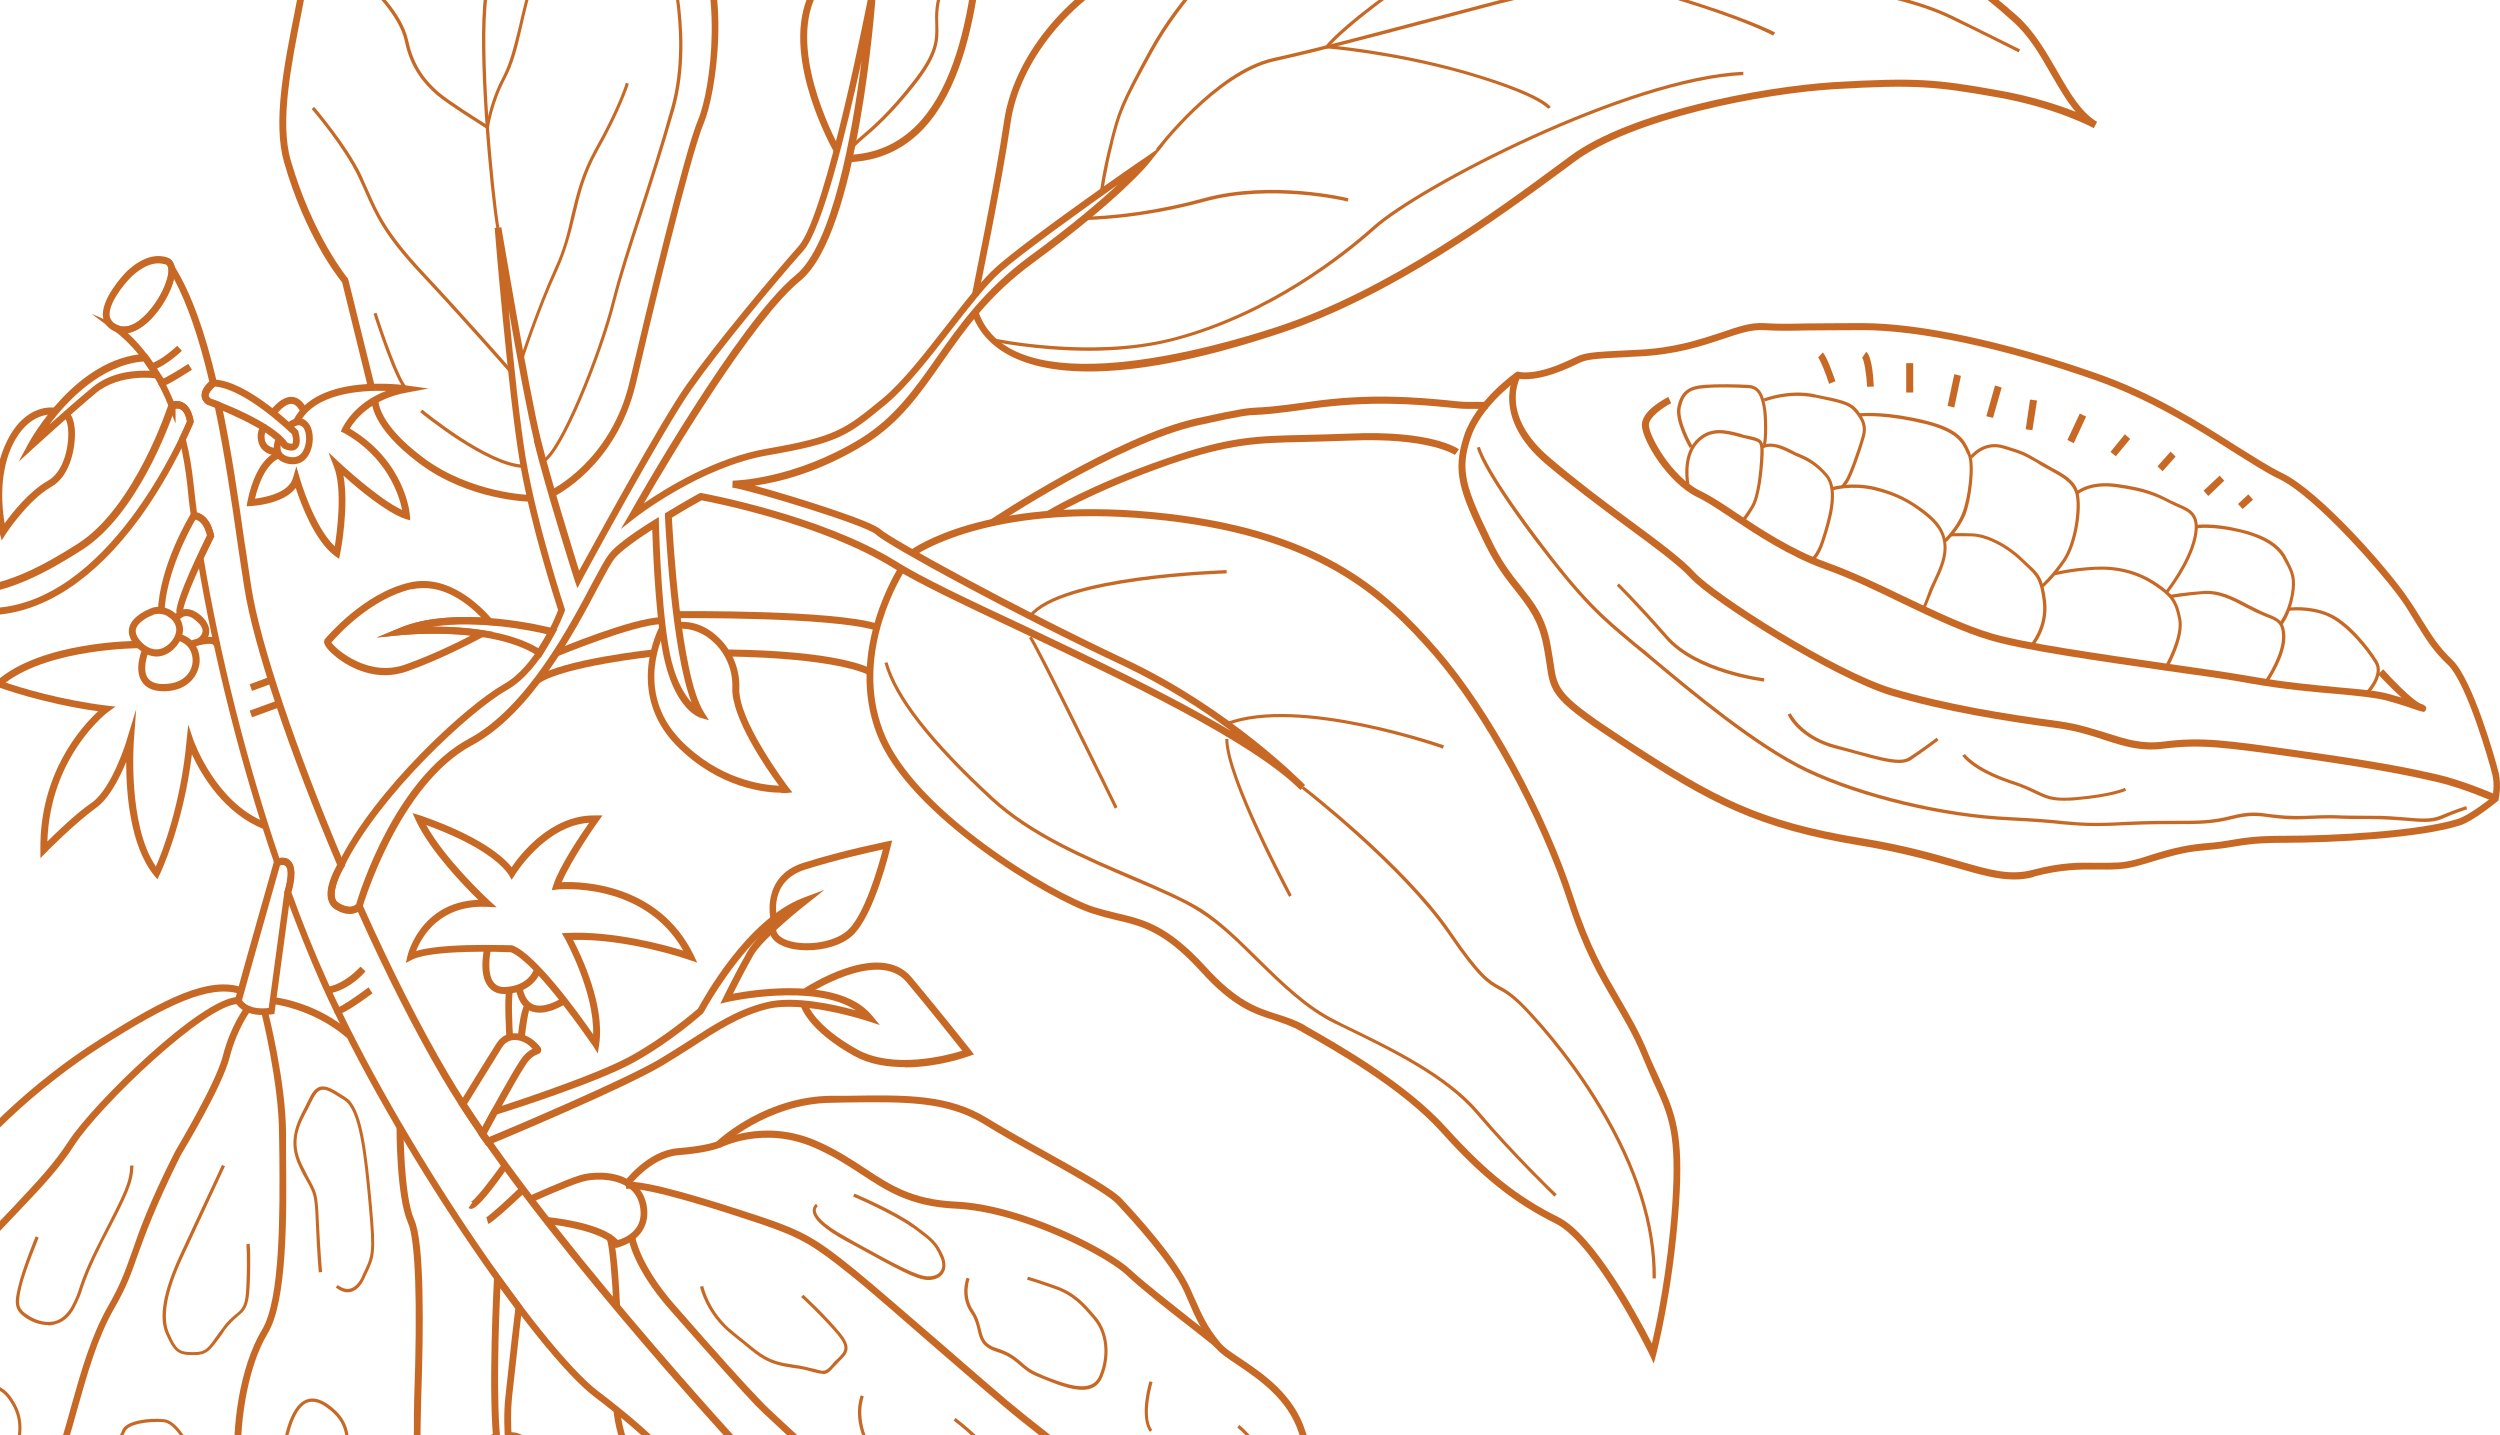 <?xml version="1.0" encoding="UTF-8"?> <svg xmlns="http://www.w3.org/2000/svg" version="1.2" viewBox="0 0 749 430" width="749" height="430"><title>Floare</title><style> .s0 { fill: #c76925 } </style><path class="s0" d="m219.2 449.9c3.5-2.1 5.8-6.3 6.8-12.4l0.1-0.5-0.4-0.4c-0.6-0.7-65.5-70.7-91.5-115-8.2-13.9-17-31.3-25.6-50.5l-0.8-2.1-0.9 1.9c0 0-1.7 2-5.4-0.2-0.6-0.4-1-0.9-1.1-1.7-0.6-2.7 1.5-7.2 2.7-9.2l0.3-0.4-0.2-0.5c-14.3-33.6-25.3-66.2-27.9-83-0.7-4.3-1.3-9.1-2.1-13.9-1.8-12.8-3.9-27.2-6.8-40.8l-0.1-0.5-0.5-0.3c-1.4-0.5-2.4-0.9-2.8-1-0.5-0.4-0.5-0.7-0.5-0.9 0-0.9 1.3-2.2 2.1-2.9l0.5-0.4-0.1-0.6c-3.6-15.3-7.7-26.6-12.6-34.6l-0.7-1-1.3 1.2 0.1 0.5c0.3 3.6-3.6 11.4-8.5 15.2-1.7 1.3-4.1 2.6-6.5 1.6l-8.1-3.5 7.1 5.3c3 2.3 10.7 9 16.1 22.6l2 5v-4.5c0.6-0.1 1.2 0 1.7 0.3 1.1 0.8 1.6 2.6 1.7 3.5-0.2 0.7-1 2.4-2.2 4.9l-0.1 0.4 0.1 0.3c1 4.4 1.8 8.8 2.3 13.4 0.3 3 0.6 6.2 1.1 9.4l0.1 1h0.9c0 0 2.7-0.1 3.9 4.8-0.4 0.9-1.6 3.3-2.9 6.2l-0.2 0.3 0.1 0.4c4.8 29.2 13.2 62.6 23.1 91.4l0.3 0.9 1-0.2q1.6-0.6 2.2 0.1c1.1 1.1 0.4 5.1-0.4 7.4l-0.1 0.4 0.1 0.3c3.6 9.7 7.2 18.8 10.8 26.9 21.5 48.1 64.5 110.7 82 124 17.7 13.4 27.1 23.4 29.7 31.4l0.1 0.4 0.4 0.2c0 0 2.3 0.9 5.1 0.9 1.8 0 3.9-0.3 5.9-1.5zm-39.9-33c-17.4-13.3-60-75.4-81.4-123.3-3.6-8-7.2-16.8-10.6-26.3 0.5-1.6 1.9-7.1-0.2-9.3-0.8-0.9-2-1.2-3.4-0.9-9.7-28.4-17.9-61.1-22.7-89.9 1.7-3.5 3-6.2 3-6.2l0.2-0.3-0.1-0.4c-1.1-5.1-3.7-6.4-5.1-6.8-0.4-3-0.7-5.8-1-8.5-0.5-4.6-1.2-9-2.3-13.3 1.4-3 2.2-4.9 2.2-4.9l0.1-0.3v-0.3c0 0-0.4-3.7-2.7-5.3-0.9-0.6-2-0.9-3.3-0.7-4.3-10.5-10-17-13.7-20.4 1.5-0.3 3.2-1.1 4.8-2.3 4.1-3.2 7.9-9.3 9-14 4 7.5 7.5 17.6 10.6 30.8-0.9 0.8-2.4 2.4-2.3 4.2 0 0.7 0.3 1.7 1.5 2.6l0.2 0.1c0 0 0.9 0.3 2.3 0.9 2.8 13.3 4.9 27.5 6.7 40.1 0.7 4.9 1.4 9.5 2.1 13.9 2.6 16.9 13.5 49.4 27.8 83-0.9 1.7-3.6 6.7-2.7 10.3q0.5 2 2.1 3c3 1.9 5.3 1.5 6.8 0.7 8.4 18.8 17.1 35.8 25.1 49.5 25.1 42.9 86.3 109.4 91.5 115.1-0.9 5.1-2.8 8.6-5.7 10.3-3.5 2-7.5 1.1-8.8 0.7-2.9-8.4-12.5-18.5-30.1-31.9z"></path><path class="s0" d="m43.6 97.1c5.2-4.2 9.5-12.7 8.8-17-0.3-1.8-1.3-2.6-2.1-2.9-6.3-2.3-12.3 4.1-12.7 4.5-0.4 0.4-7.7 8.1-6.7 13.6q0.6 2.8 3.7 4.1c0.8 0.4 1.7 0.5 2.5 0.5 2 0 4.2-0.9 6.5-2.8zm6-17.9c0.2 0.1 0.6 0.3 0.8 1.2 0.5 3.3-3.2 11-8.1 15.1-1.7 1.5-4.4 3-6.9 2-1.4-0.6-2.2-1.5-2.5-2.6-0.7-3.7 4.2-9.7 6.2-11.7 0 0 4-4.3 8.3-4.3q1.1 0 2.1 0.3z"></path><path class="s0" d="m45.7 110.9l-0.5-2c3.2-0.9 7.9-5.3 7.9-5.3l1.4 1.5c-0.2 0.2-5.1 4.8-8.8 5.8z"></path><path class="s0" d="m48.4 115.8c0 0-0.2 0-0.3 0l-0.7-0.6 1.8-1-0.9 0.5v-1c0.7-0.2 4.8-2.5 8.1-4.7l1.1 1.8c-6.9 4.4-8.5 5-9.2 5z"></path><path class="s0" d="m75.5 207l-0.7-2 6.2-2.3 0.7 2z"></path><path class="s0" d="m75.5 214.9l-0.7-2 8.5-3.1 0.7 2z"></path><path class="s0" d="m98.3 297.7l-0.3-2c5.8-1.1 9.9-6.1 10-6.1l1.5 1.4c-0.1 0.2-4.6 5.6-11.1 6.7z"></path><path class="s0" d="m101.1 303.9c0 0-0.2 0-0.3 0l-0.8-0.7 1.9-0.9-0.9 0.4 0.2-0.9c0.9-0.1 5.5-3.2 9.2-6l1.2 1.8c-7.6 5.6-9.7 6.3-10.5 6.3z"></path><path class="s0" d="m146.3 366.7l-0.6-2c0.8-0.4 5.9-4.9 10.2-9.1l1.4 1.6c-2.8 2.7-9.6 9-11 9.5z"></path><path class="s0" d="m141.1 362.2c-0.3 0-0.5-0.1-0.7-0.3l1.1-1.7c-0.2-0.2-0.4-0.1-0.5-0.1 1.2-0.4 5.8-6.3 9.5-11.5l1.6 1.2c-7.4 10.6-9.9 12.4-11 12.4z"></path><path class="s0" d="m-168.2-36.4c-1.2-5.4-1.9-10.6-2.4-16.1l2-0.2c0 0 0.8 6.7 2.3 15.9z"></path><path class="s0" d="m-108.4 218.9c20.7-25.2 52.4-27.5 75.5-29.2 23.1-1.7 29.1-4.6 30.3-5.4 15.6-0.6 31-10.7 44.5-29.2 10.2-14.1 15.9-28.2 16-28.3l0.1-0.3v-0.3c0 0-0.4-3.7-2.7-5.3-1.1-0.8-2.5-0.9-4.1-0.4l-0.5 0.1-0.2 0.5c-0.1 0.3-10 30.9-27.2 41.8-19.8 12.6-42.9 23.6-65.8-5.4-22.8-28.6-34.6-61.9-28-147.2l0.6-7.8-2.5 7.3c0 0-1.8 5.2-6.4 18.3-4.5 12.9-5.7 79.5 13.4 111.8-17.1-13.2-38.9-31.4-40-35.8-1.3-4.9-9.1-22.7-18.2-43.3-4.2-9.4-8.6-19.4-12.8-29-3.9-9-8-16.8-12-24.4-7.2-13.8-14.1-26.8-17.8-44.3l-2 0.4c2.3 13.4 6.5 32.2 13.2 46.2 18 38 37.3 79.8 41.3 91.8-14.1-11.7-86-70.8-112-87.5l-1.3 1.6c0.5 0.5 48.8 43.8 65 57.2 14.2 11.8 39.7 33.8 45.8 39.1-6.1 2.3-27.5 10.1-38.6 12.9-4 1-9.2 2-14.8 3-12.7 2.4-27 5-34 9.3l-4.2 2.6 4.8-0.6c0.5-0.1 48.9-6.2 66-11.3 5.7-1.7 10.6-3.8 15-5.7 8.8-3.7 14.6-6.2 19-2.5 1.1 1 3.2 3.1 6 6 13.1 13.2 41.9 42.5 71.4 54-59.5-3.6-91.8 33.7-111.2 62.7-18.5 27.7-34.8 78.3-41 98.8l1.9 0.7c13.1-40.6 49.3-100.9 67.5-123zm92.2-36.2l0.4-2.1c-32-8-65.5-41.9-79.7-56.4-2.9-3-5-5.1-6.2-6.1-5.4-4.5-12-1.7-21.1 2.2-4.3 1.8-9.2 3.9-14.8 5.5-13 3.9-44.4 8.4-58.5 10.3 7.3-2.5 17.6-4.4 26.8-6.1 5.6-1.1 10.9-2 15-3.1 13.1-3.2 40.2-13.5 40.5-13.6l1.6-0.6-1.3-1.2c-0.3-0.2-31.1-26.9-47.2-40.3-10.9-9-36.4-31.5-52-45.5 35.7 26.2 99.4 78.9 100.2 79.5l1.8 1.5-0.1-2.4c-0.5-6.7-29.8-69-42.4-95.4-3.3-7-6-15.2-8.1-23.3 3.3 8 7.2 15.3 11.2 22.9 3.9 7.5 8 15.3 11.9 24.2 4.1 9.6 8.6 19.6 12.7 29.1 9.1 20.4 16.9 38.1 18.1 42.9 1.9 7.2 41.3 37.4 45.8 40.8l6.2 4.8-4.8-6.2c-22.4-29.1-21.3-101.7-16.6-115.2 1.6-4.6 2.8-8.2 3.8-11-5.4 80.4 6.6 112.9 28.9 141 24.1 30.3 48 19 68.6 5.9 16.7-10.6 26.4-38 27.9-42.3q1.1-0.3 1.9 0.3c1.1 0.7 1.6 2.6 1.7 3.5-1.7 4-23.7 55-58.9 55.9l-1 0.1v0.5c-1.5 0.7-7.8 3.3-29 4.9-23.5 1.7-55.7 4-77 29.9-14.2 17.3-39.4 57.8-56.1 94.2 8-22.7 19-50.3 30.9-68.1 18.3-27.4 48.2-62.1 101.8-62.1 5.4 0 11.2 0.3 17.1 1.1z"></path><path class="s0" d="m-178.1 349.5l-2-0.6c0.6-2.4 1.4-5 2.3-7.7l1.9 0.6c-1.5 4.8-2.3 7.7-2.3 7.7z"></path><path class="s0" d="m10.1 134.2c0 0 11.3-10.3 18.7-16.5 7.2-5.9 17.9-4.4 18-4.3l2.4 0.3-5.2-7.7h-0.5c-20.8 1.2-34.4 25.8-35 26.9l-2.9 5.4 4.5-4.1zm34.8-23.1c-3.8-0.2-11.5 0.1-17.3 5-4 3.3-9 7.7-12.8 11.1 5.4-7.2 15.5-17.9 28.2-18.9z"></path><path class="s0" d="m0.5 161.9l-0.6-2.2c-0.1-0.6-3.8-14.6 1.8-26.7 5.7-12.6 14.7-10.9 15.1-10.8l-0.4 2.1c-0.3-0.1-7.8-1.4-12.9 9.5-3.9 8.7-2.9 18.6-2.1 23 2.3-3.2 7.3-9.6 13-12.8 4.8-2.7 6.4-10.6 6-15.4-0.2-2.3-0.8-3.2-1.1-3.3l0.7-2c1.6 0.5 2.2 3.1 2.4 5.1 0.4 5-1.1 14.2-7.1 17.5-7.1 4.1-13.5 14-13.6 14.1l-1.2 1.9z"></path><path class="s0" d="m88.8 134.5c1.1-0.8 1.3-2.6 0.6-5.2l-0.1-0.3-0.2-0.2c-0.6-0.6-15-14.8-25.1-15.1h-0.4l-0.3 0.2c-0.3 0.2-2.9 2.3-2.9 4.7 0 0.7 0.4 1.7 1.6 2.6l0.2 0.1c0.2 0 18.4 6.8 22.3 12.7l0.3 0.3c0.2 0.1 1.3 0.7 2.5 0.7 0.5 0 1-0.1 1.5-0.5zm-25.8-15.2c-0.5-0.4-0.5-0.7-0.5-0.8 0-0.9 1.1-2.1 1.8-2.7 8.7 0.6 21.4 12.6 23.2 14.3 0.6 2.3 0.1 2.8 0.1 2.8-0.2 0.1-1 0-1.5-0.3-4.4-6.3-21.2-12.6-23.1-13.2z"></path><path class="s0" d="m87.7 139.1q-0.5 0-1.2-0.1c-2-0.4-3.4-1.3-4-2.7-1.2-2.4 0.2-5.2 0.3-5.3l1.8 0.9c-0.3 0.6-0.9 2.3-0.3 3.5 0.4 0.7 1.2 1.3 2.6 1.5 1.6 0.3 2.9-0.2 3.8-1.6 1.3-2.2 1.3-5.4 0.3-7-0.4-0.5-0.8-0.8-1.3-0.9-1-0.1-2.1 0.8-2.5 1.1l-1.4-1.5c0.2-0.2 2-1.9 4.1-1.7 0.8 0.1 1.9 0.5 2.8 1.9 1.5 2.4 1.3 6.6-0.3 9.2-1.1 1.8-2.7 2.7-4.7 2.7z"></path><path class="s0" d="m101.7 167.5l-1.3-0.9c-6.1-4.5-10.2-15.5-11.8-20.4-3.7 4.9-13 5.4-13.4 5.4l-1.3 0.1 0.2-1.3c2.8-14 9.1-15.1 9.4-15.2l0.3 2.1c0 0-4.8 1.1-7.4 12.1 3-0.4 10.2-1.7 11.4-6.3l1-3.4 1 3.5c0 0 4.1 14.4 10.5 20.5 0.7-4.6 2.4-17.2-0.3-24l-1.6-4.2 3.3 3.1c0 0 11.5 10.8 18.8 14.2-0.9-4.3-4.4-15.8-17.5-23.1l-0.9-0.4 0.4-0.9c0.2-0.4 3.5-7.6 13.2-11.3-8-0.2-21.5 0.8-26 9.7l-1.8-0.9c7.1-14.2 33-10.6 34-10.4l6.5 0.9-6.4 1.2c-10.9 1.9-15.8 8.4-17.2 10.8 16.5 9.7 18 25.3 18 26l0.1 1.5-1.4-0.4c-5.7-1.9-14.3-9.1-18.6-13 1.7 9.3-0.8 22.7-1 23.4l-0.3 1.6z"></path><path class="s0" d="m82.2 125l-1.7-1.2c0.3-0.5 3.4-5.1 7-4.9 1.8 0.1 3.3 1.4 4.5 3.7l-1.9 1q-1.2-2.5-2.7-2.6c-2.1-0.1-4.5 2.9-5.2 3.9z"></path><path class="s0" d="m83.2 136.5c-4-0.2-5.3-2.4-5.7-3.8-0.7-2.1-0.1-4.4 0.8-5.2 0.5-0.4 1.1-0.5 1.6-0.2l-1 1.8c0.3 0.2 0.6 0.1 0.8 0-0.3 0.3-0.7 1.8-0.2 3.2q0.8 1.9 3.8 2l-0.1 2.2z"></path><path class="s0" d="m57.3 194.1l-0.7-2c1-0.3 5.8-2.1 8.1-0.9 0.6 0.4 1.1 1 1.3 1.7l-2 0.5c0 0-0.1-0.2-0.2-0.3-1.1-0.6-4.5 0.2-6.5 1z"></path><path class="s0" d="m47.2 263.5l-1-1.2c-7.3-8.9-8.4-25-8.4-34-2 4.8-5.1 11-9.1 13.8-6.2 4.5-14.8 13.1-14.8 13.2l-1.8 1.8v-2.5c-0.3-23 12.4-37 17.3-41.5-16.6-2.3-30-7.2-30.1-7.3l-1.7-0.6 1.4-1.2c13.5-11.9 41.6-12 42.7-12v2.2c0 0-26.4 0-40 10.3 4.4 1.5 16.4 5.2 30.3 6.9l2.6 0.3-2.2 1.6c-0.2 0.1-17.4 13.2-18.2 38.8 2.8-2.8 8.6-8.4 13.4-11.7 6-4.3 10.4-18.6 10.4-18.8l2.8-9.1-0.7 9.5c0 0.3-1.9 25.2 6.6 37.6 2-4.5 7.5-18.8 9.2-37.8l0.5-4.7 1.5 4.5c0.1 0.2 6.6 18.9 21.8 24.8l-0.7 2c-11.9-4.7-18.7-16.3-21.5-22.4-2.6 21.3-9.6 36-9.7 36.1l-0.7 1.4z"></path><path class="s0" d="m50 195.9c3-1.5 5.1-5 4.8-7.8-0.2-2.2-1.5-4.1-3.6-5.3-2-1.1-4.4-1.3-6.1-0.5-0.7 0.3-5.6 2.2-6.4 5.8-0.4 1.9 0.3 3.8 2.2 5.8 1.9 1.8 4 2.8 6 2.8q1.6 0 3.1-0.8zm0.2-11.2c1.5 0.8 2.4 2.1 2.6 3.6 0.2 1.8-1.3 4.5-3.7 5.7-1.5 0.8-4 1.1-6.7-1.6q-2-2.1-1.7-3.8c0.5-2.2 3.8-3.9 5.1-4.3l0.1-0.1c0.4-0.2 1-0.3 1.6-0.3 0.9 0 1.8 0.2 2.7 0.7z"></path><path class="s0" d="m49 207.1c-3.1 0-5.3-1-6.5-2.9-2.5-3.7 0.1-9.7 0.2-10l1.9 0.9c-0.6 1.4-1.9 5.6-0.4 7.9 0.9 1.4 2.8 2.1 5.4 1.9 5.6-0.2 7.9-3.7 8.1-6.6 0.2-2.5-1.1-5.6-4.6-6.4l0.5-2c4 0.8 6.5 4.4 6.2 8.6-0.4 4.1-3.6 8.3-10.1 8.6q-0.3 0-0.7 0z"></path><path class="s0" d="m60.2 193.2l-1-1.9c0 0 1.3-0.8 1.5-2.1q0.1-1.4-1.7-3c-1.3-1.2-2.4-1.7-3.5-1.6-1.2 0.2-2 1.3-2 1.4l-1.7-1.2c0 0 1.2-2 3.4-2.3 1.7-0.2 3.4 0.5 5.2 2.1q2.5 2.4 2.3 4.9c-0.2 2.3-2.4 3.6-2.5 3.7z"></path><path class="s0" d="m54.8 183.5h-2c0-4.5 7.7-20 9.2-23.1-0.9-3.7-2.6-4.6-3.4-4.8-1.7 2.8-8.9 16.1-9.3 27.7h-2c0.4-13.7 9.5-28.8 9.9-29.4l0.3-0.4h0.5c0.2 0 4.6-0.3 6.1 6.9l0.1 0.3-0.2 0.4c-2.5 5-9.2 18.9-9.2 22.5z"></path><path class="s0" d="m122.1 201.1c9-3.2 18.2-7.9 22.9-10.4l2.8-1.4-3.1-0.5c-5.6-0.9-11.2-1.1-15.7-1.1q7.6-1.2 17.6-0.4l2.5 0.2-1.7-2c-3.5-4.1-13.1-13.6-24.6-11-14 3.2-25 16.5-25.5 17l-0.1 0.3c-0.3 0.7 0 1.5 1.1 2.8 2.2 2.5 8.8 7.7 17.1 7.7 2.1 0 4.4-0.4 6.7-1.2zm1.2-24.5c9-2.1 16.7 4.1 20.9 8.4-10.2-0.5-18.5 0.5-24.8 3.3l-6.5 2.7 6.9-0.7c0 0 10.3-1.1 21.3 0.1-5 2.6-12.4 6.1-19.7 8.7-11 3.9-20.7-4.5-22.1-6.6 2-2.4 12-13.2 24-16z"></path><path class="s0" d="m167 188.6l-1.4-0.4c-1.1-0.3-28.7-7.4-46.2 0.1l-6.5 2.7 7-0.7c0.3 0 27.3-2.9 41.2 6.2l0.9 0.6 5-8.6zm-37.7-0.8c13.8-2.2 29.8 1.1 34.5 2.2l-2.5 4.2c-8.9-5.3-22.1-6.4-31.2-6.4q-0.4 0-0.8 0z"></path><path class="s0" d="m108.4 272.2l0.2-0.4c0.1-0.3 10.8-36.7 32.8-48.5 17.8-9.5 30.9-34.3 37.9-47.6 2.1-3.9 3.7-6.9 4.7-8.2 1-1.3 3.9-4 11.4-8.8 0.3 8.6 1.2 29.4 3.9 40 3.5 14 10.1 16.2 10.4 16.3l2.7 0.8-1.5-2.4c-7-11-9.3-52.7-9.6-58.3 4.2-2.6 7.8-4.6 8.9-5.2 3.7 0.7 35.8 7 57 20 7.8 4.9 22.1 11.6 38.6 19.4 30.9 14.6 69.3 32.8 83.8 47.4l1.4-1.5c-0.2-0.2-22.3-22.9-53.9-37.7-33.1-15.6-70.4-36.2-73.3-38.9-2.7-2.6-25.9-9.9-37.7-13.1 7.2-1 19.5-4 33.1-12.4 10.4-6.4 16.5-15.2 23-24.5 7-10 14.1-20.2 27.4-29.9 26.2-19.3 34.4-29.5 34.7-29.9l4.4-5.5-5.7 4c-1.5 0.9-34.7 24-44.2 32.4-4.5 3.9-9.7 10.7-15.3 17.9-6.5 8.3-13.1 16.9-19.2 21.9-11.1 9.1-13.7 11.3-34.4 14.9-15.4 2.6-30.2 11.7-37 16.4 7.8-13.5 32.7-55.2 46.9-66.7 17.4-14.2 22.4-83.1 22.6-86l-2-0.3c-0.2 0.7-12.8 66.4-21.1 75.9-8.8 10-25.1 29.5-33.7 41.7-7.5 10.6-27.1 46.5-32.1 55.6-2.1-6.8-8.5-27.4-11.5-39.5-3.6-14.6-11.7-62.9-11.8-63.4l-2 0.2c0 0.5 4.1 49.9 7.5 69.9 3.1 18.7 10.5 41.4 11.5 44.6-0.9 2.4-6.8 16.9-16.3 22.2-11.3 6.4-38.7 31.6-49.5 53.6-0.1 0.3-4 6.6-3 10.8 0.3 1.3 1 2.4 2.1 3 1.7 1 3.1 1.4 4.3 1.4 1.9 0 3.2-0.9 3.7-1.6zm51.5-140.2c3.6 14.7 12.2 41.7 12.3 42l0.8 2.2 1.1-2.1c0.2-0.4 24.6-45.5 33.1-57.5 8.5-12.1 24.7-31.6 33.5-41.5 5.7-6.5 12.9-36.1 17.4-56.7-2.8 22-8.8 55.1-19.7 64-17.2 14-48.4 69.1-49.7 71.5l-2.7 4.6 4.2-3.3c0.1-0.1 19.5-15.3 39.9-18.8 21.3-3.7 24-5.9 35.5-15.4 6.1-5.1 12.9-13.8 19.4-22.2 5.5-7 10.7-13.8 15.1-17.6 6.3-5.5 23.8-18.1 34.7-25.8-5.4 5-13.8 12.2-26.5 21.5-13.5 10-21.1 20.8-27.8 30.4-6.4 9.1-12.4 17.7-22.5 24-20.4 12.5-38.3 12.7-38.5 12.7l-0.1 2.1c4.6 0.5 40.1 11.2 43 14 3.3 3.2 41.8 24.2 73.8 39.2 12.7 6 23.9 13.2 32.6 19.7-18-10.7-41.8-22-62.2-31.7-16.5-7.7-30.7-14.4-38.4-19.3-22.7-13.9-57.7-20.2-58.1-20.3h-0.3l-0.3 0.1c0 0-4.5 2.5-9.8 5.7l-0.5 0.3v0.6c0.1 1.8 1.8 40.1 8 56.1-1.9-2.1-4.3-5.8-6-12.4-2.8-11.3-3.6-34.5-3.8-41.4v-1.8l-1.5 0.9c-7.2 4.5-11.7 7.9-13.5 10.3-1.1 1.4-2.7 4.4-4.9 8.5-6.9 13.1-19.8 37.5-37 46.7-22.1 11.9-32.8 46.1-33.8 49.6-0.4 0.4-2 1.6-5.2-0.4q-0.9-0.5-1.2-1.6c-0.6-2.8 1.8-7.6 2.8-9.3 10.5-21.4 37.9-46.7 48.7-52.8 11-6.2 17.1-23 17.4-23.7l0.1-0.4-0.1-0.3c-0.1-0.3-8.2-24.8-11.6-44.6-1.8-10.6-3.8-29.5-5.2-45 2.5 14.5 5.7 31.5 7.6 39.2z"></path><path class="s0" d="m234.1 237.5c-4.4 0-18.7-1.1-31.6-14.3-15.4-15.9-5-35.3-4.9-35.5l1.8 1c-0.4 0.8-9.7 18.3 4.5 33 11.6 11.9 24.6 13.5 29.5 13.7-3.8-5.1-14.4-20.5-14-29.4 0.2-4.8-1.7-9.8-5.3-13.3-3.1-3.1-7.1-4.6-10.8-4.3l-0.2-2c4.4-0.5 8.9 1.3 12.4 4.8 4 3.9 6.2 9.5 6 14.9-0.5 9.8 14.6 29.6 14.7 29.8l1.2 1.5-1.9 0.2c0 0-0.6 0-1.4 0z"></path><path class="s0" d="m158.9 150.3c-0.8 0-18.4-0.4-33.2-11.4-14.9-11.1-14.4-18.8-14.3-19.1l2 0.3c0 0-0.3 6.8 13.5 17.1 14.2 10.6 31.8 11.1 32 11.1v2.1z"></path><path class="s0" d="m297.8 157.5l-1.1-1.8c0.4-0.3 37.8-25.1 61.9-30.4 13.8-3 14.9-3 17.8-3.2 2.1-0.1 5.2-0.2 15.7-1.7 18.4-2.7 32.7-1.3 41.3-0.5 2.6 0.3 4.7 0.5 6.1 0.5h6.2v2.1h-6.2c-1.5 0-3.6-0.2-6.3-0.5-8.5-0.8-22.6-2.1-40.8 0.5-10.5 1.5-13.7 1.7-15.9 1.8-2.7 0.1-3.8 0.1-17.4 3.1-23.8 5.2-60.9 29.8-61.3 30.1z"></path><path class="s0" d="m314.4 155.1l-1-1.8c0 0 12.9-8 36.2-16 18.7-6.5 26.8-6.7 41.4-7 3.9-0.1 8.3-0.2 13.4-0.4 24.6-1.1 32.4 4.5 32.7 4.7l-1.2 1.7c0 0-7.7-5.3-31.4-4.3-5.2 0.2-9.6 0.3-13.4 0.4-14.5 0.3-22.4 0.5-40.8 6.8-23.1 8.1-35.8 15.8-35.9 15.9z"></path><path class="s0" d="m167.1 196.6l-0.7-1.9c0.9-0.4 23-9.6 31.8-9.8v2.1c-8.4 0.2-30.8 9.5-31.1 9.6z"></path><path class="s0" d="m262.4 188.9c-12.8-4.1-58.8-3.7-59.2-3.7v-2.1c1.9 0 46.7-0.4 59.8 3.8l-0.7 2z"></path><path class="s0" d="m260.2 202.2c-11.8-5.4-42.1-5.5-42.5-5.5v-2.1c1.5 0 31.2 0 43.3 5.7z"></path><path class="s0" d="m161.7 204.6l-1.1-1.8c8.1-5.3 34-8.1 35.1-8.2l0.3 2.1c-0.3 0-26.7 2.9-34.3 7.9z"></path><path class="s0" d="m183.8 391.7c-0.4-9-1.3-19.1-2-20.3l0.5-0.3 0.7-1.3c0.5 0.3 1.8 1 2.8 21.8z"></path><path class="s0" d="m104 311c-10.1-8.8-22.2-10.2-22.3-10.2l0.2-2.1c0.5 0.1 12.9 1.4 23.4 10.7l-1.3 1.6z"></path><path class="s0" d="m157.6 458.1c-0.1-0.2-5.8-23.8-4.2-39.4 1.8-15.9 3-26.9 3-26.9l0.1-0.4-8.3-11.3-0.2 2.8c0 0.4-1.9 35 0 50.4 1.9 15.5 7.5 25.2 7.7 25.6l3.7 6.2-1.8-7.1zm-3.2-66.1c-0.3 2.2-1.5 12.5-3 26.6-1 9.4 0.5 21.2 2 29.6-1.3-4-2.6-9.1-3.3-15.1-1.6-12.6-0.6-38.4-0.2-47.1l4.5 6.1z"></path><path class="s0" d="m176.4 500.4h-0.8c-2.9-0.6-27.3-17.8-33.3-37.9-6.5-21.5 4.7-32.5 5.2-32.9l1.4 1.5c-0.5 0.4-10.8 10.6-4.7 30.8 5.2 17.2 24.9 32.3 30.4 35.7 0-1 0-2.4-0.1-4.4-0.1-7.6-0.2-21.6-3.7-34.6-4-14.8-10.3-24-14.8-26.6q-2-1.1-3.5-0.6l-0.6-2.1c1.5-0.4 3.2-0.2 5 0.9 6 3.3 12.2 14.3 15.9 27.9 3.5 13.2 3.7 27.4 3.8 35 0 2.7 0 5.2 0.2 5.6l0.2 0.6-0.7 1.1z"></path><path class="s0" d="m145.5 340.3c0.1-0.2 8.6-16.2 12-21.3 1.5-2.3 2.8-2.8 3.5-3.1 0.4-0.1 1-0.4 1.1-1 0.2-0.8-0.2-1.3-1.3-2.4-2-2-4.9-3.2-7.4-2.9-2 0.2-3.6 1.3-4.7 3.1-2.7 4.2-10.9 17.6-10.9 17.6l-0.4 0.6 7.3 10.9zm4.9-26.5q1.2-1.9 3.3-2.2c1.8-0.2 4.1 0.7 5.6 2.4 0.1 0.1 0.2 0.1 0.3 0.2-1 0.5-2.4 1.4-3.8 3.6-2.8 4.2-9.1 15.8-11.3 19.9l-4.6-6.9c1.6-2.6 8.2-13.3 10.5-17z"></path><path class="s0" d="m151 297.8c-2 0-3.6-0.8-4.7-2.2-3.1-3.8-1.2-11.5-1.2-11.8l2 0.5c-0.4 1.9-1.2 7.5 0.8 10 0.7 0.9 1.8 1.5 3.4 1.4 7.4-0.3 8.8-5.6 8.8-5.7l2 0.6c0 0.3-1.8 6.8-10.8 7.2q-0.1 0-0.3 0z"></path><path class="s0" d="m179.5 313c1.8-11.7-5.3-26.6-7.8-31.4 16.5-0.4 34.6 5.9 34.8 6l2.4 0.8-1.1-2.3c-10.4-21.3-33.2-22.1-39.5-21.8 2.9-6.8 10.9-18.3 11-18.3l1.2-1.7h-2q-0.3 0-0.6 0c-12.9 0-22 11.6-24.6 15.5-7.3-9-26.6-15.2-27.4-15.5l-2.3-0.7 1 2.2c4.3 9.2 14.4 19.6 18.7 23.8-17.4 0.6-21.2 16.6-21.2 16.7l-0.5 2.2 1.9-1c6.3-3.1 27.5-2.3 29.6-2.2 7.9 3.4 24.4 27.9 24.6 28.1l1.4 2.2 0.4-2.6zm-54.8-28.2c1.7-4.2 7.1-13.8 21.2-13.1l2.9 0.1-2.1-1.9c0 0-13.1-12-19-22.7 5.7 2 20 7.8 24.8 15l0.8 1.4 0.9-1.4c0 0 9-14.8 22.3-15.7-2.7 3.8-9 13.3-10.7 18.6l-0.5 1.6 1.6-0.2c0.2 0 25.9-2.7 37.8 18.3-5.8-1.8-21-5.9-34.7-5.3l-1.7 0.1 0.9 1.5c0.1 0.2 8.9 16.1 8.5 28.8-4.4-6.4-17-23.8-24-26.6l-0.4-0.1c-0.3 0-3.7-0.1-8.2-0.1-6.5 0-15.3 0.3-20.4 1.8z"></path><path class="s0" d="m161.7 303.4q-1.4 0-2.8-0.5c-2.3-1-3.8-3.3-4.4-6.8l2-0.4q0.8 4.1 3.2 5.2c2.9 1.3 7.3-1 8.7-2l1.2 1.8c-0.3 0.1-4.1 2.7-7.9 2.7z"></path><path class="s0" d="m151.7 310.6c0-0.4-0.7-11.2 0-14.3l2 0.5c-0.6 2.3-0.2 10.7 0 13.7l-2.1 0.1z"></path><path class="s0" d="m157.1 311l-2-0.2c1-9.7 2.3-10.3 2.8-10.5l0.8 2c-0.4 0.5-1.1 5-1.5 8.7z"></path><path class="s0" d="m146.5 343c1.7-0.7 40.6-16.9 52.2-23.9 3-1.8 5.8-3.6 8.5-5.3 7.8-5.1 14.5-9.4 22.7-11.5 10.9-2.7 30.1 3.6 30.3 3.7l3.4 1.1-2.3-2.8c-9.5-11.6-34.3-8-41.7-6.6 1.4-2.8 4.1-8 6.2-11.7 3-5 15.6-15 15.8-15.1l5.4-4.3-6.4 2.4c-17 6.5-30.1 30.7-31.5 33.2-1.2 1-9.8 8.5-20.4 14.3-11.3 6.2-40.5 15.5-40.8 15.6l-0.4 0.1-4.2 7.7 2.4 3.4 0.8-0.3zm2.3-9.1c3.7-1.1 30-9.5 40.9-15.5 11.5-6.3 20.8-14.7 20.9-14.8l0.2-0.3c0.1-0.1 6.9-12.9 16.7-22.7-1.5 1.6-2.8 3.1-3.5 4.4-3 5.2-7.2 13.6-7.2 13.7l-1 2 2.1-0.5c0.3-0.1 26.1-5.8 38.5 2.5-6.5-1.8-18.7-4.5-26.9-2.4-8.6 2.1-15.5 6.6-23.4 11.7-2.7 1.7-5.5 3.5-8.5 5.3-10.6 6.3-45.6 21.1-51.2 23.4l-0.7-1 3.1-5.8z"></path><path class="s0" d="m241.7 284.7c-2.8 0-5.5-0.5-7.4-1.4-2.5-1.1-3.9-2.9-3.8-5.1h2c0 1.3 0.9 2.4 2.6 3.2 4.8 2.2 14.4 1.4 18.9-2.7 5.1-4.7 9.2-19.3 10.5-24.2-3.8 0.8-13.6 3-23.2 6-11.1 3.5-8.6 14.2-8.5 14.7l-1.9 0.5c0 0-3.2-13.1 9.8-17.2 12.2-3.9 24.9-6.3 25-6.4l1.6-0.3-0.4 1.6c-0.2 0.8-4.9 20.8-11.5 26.9-3.3 3-8.7 4.4-13.6 4.4z"></path><path class="s0" d="m271 319.7c-5.2 0-10.6-0.8-15.2-3.4-13.5-7.5-15.7-14.4-15.8-14.7l2-0.6c0 0 2.2 6.4 14.8 13.4 10.8 6 26.7 1.9 31.5 0.4-2.5-3.1-9.4-11.9-16.7-20.6-8.5-10.1-29.8 3.8-30 4l-1.1-1.8c0.9-0.6 22.9-15.1 32.6-3.6 9.1 10.9 17.7 21.8 17.8 21.9l0.9 1.2-1.4 0.5c-0.5 0.2-9.4 3.4-19.3 3.4z"></path><path class="s0" d="m-161.7-10.2c-11.7-1.7-25.5-16.9-34.5-30.6-12.2-18.4-18.5-37.2-16.2-48 4.9-21.8 9.2-45.2 4.1-70.3-4.9-24.2-28.4-42.3-28.6-42.5l-3.4-2.5 4.1 0.6c44.9 7.1 68.6 46.8 71.2 57.5 1.7 6.8 6.4 23.5 12.5 31.4 4.8 6.1 16.5 28.5 8.4 49.8-7.7 19.9-16.3 47.6-16.4 47.9l-1.9-0.7c0.1-0.2 8.7-28.1 16.4-48 7.8-20.3-3.5-41.7-8-47.7-6.4-8.2-11.2-25.3-12.9-32.2-2.6-10-24.3-46.7-65.7-55.2 6.8 5.9 22.4 21.4 26.3 41.2 5.2 25.5 0.6 50.1-4.1 71.1-2.2 10.3 4 28.5 15.9 46.4 11 16.7 24 28.4 33.1 29.7z"></path><path class="s0" d="m-168.1-23c-16.3-7.2-25.7-38.6-27.5-51.8-1.4-10.4 1-19 3.5-28.1q0.9-3.1 1.8-6.4c0.4-1.7 0.8-3.3 1.3-4.9 2.3-8.6 4.1-15.4 3.3-30.9-1-18-38.3-53.2-38.7-53.6l1.4-1.5c1.5 1.4 38.3 36.1 39.3 54.9 0.9 16-1 22.9-3.4 31.7q-0.6 2.3-1.3 4.8-0.8 3.2-1.7 6.4c-2.5 8.9-4.8 17.3-3.4 27.3 1.9 14.3 11.6 43.6 26.3 50.1l-0.8 1.9z"></path><path class="s0" d="m-170.5-55.5c0 0-1.7-10.6-3.1-40.1-1.3-29.5-2.7-46.2-2.7-46.4l0.9-0.1c0 0.2 1.4 16.9 2.8 46.4 1.3 29.5 3 39.9 3 40z"></path><path class="s0" d="m-171.3-61.4l-0.2-2.6c-0.3-3.1-10.4-14.3-14.2-18.3l0.7-0.7c1.2 1.3 11.5 12.2 13.9 17.3 1.3-4.6 5.2-18.4 8.1-22.9l0.8 0.5c-3.3 5.2-8.3 23.9-8.4 24.1l-0.7 2.5z"></path><path class="s0" d="m-174.3-107.7l-0.1-1.2c-0.4-4-7.9-13-7.9-13.1l0.7-0.6c0.3 0.3 6.6 7.9 7.9 12.5 1.3-1.8 4.1-5.8 5.6-9.3l0.9 0.5c-2.1 4.5-6.2 10-6.4 10.2z"></path><path class="s0" d="m-80.6 75.3c-1-0.6-22.4-15-27.8-71.1-5.8-59.9 30.4-93 44.8-100.8 18-9.6 51.2-41.1 73.4-65.8 22.2-24.8 61.5-19.2 67.7-18q0.5 0 1 0.1l-0.5 2.1c0 0-0.3-0.1-0.7-0.1-2.8-0.3-7.4 1.9-12.7 5.9-14.4 10.9-29.6 31-30.2 45.9-0.2 5.5 0.3 11.4 0.8 17.6 1.8 19.3 3.9 43.3-16.5 70.9-24.7 33.3-22 59.3-20.8 70.3l0.1 2c0.3 3.3-1.7 7.5-5.8 12-8.2 8.9-23.2 17.8-36.3 17.2-17.8-0.6-27.8 11.5-27.9 11.7l-1.5-1.4c0.4-0.5 10.8-13.1 29.5-12.4 12.3 0.5 27-8.2 34.7-16.6 3.6-3.9 5.6-7.7 5.3-10.3l-0.2-2c-1.2-11.3-3.9-37.8 21.3-71.9 19.9-26.8 17.9-49.4 16.1-69.3-0.6-6.3-1.1-12.2-0.9-17.9 0.7-17.1 18.6-38.1 31.1-47.5 2.1-1.6 5.1-3.7 8.2-5-12.9-1.3-42.5-1.8-60.3 18.1-22.3 24.9-55.8 56.5-74 66.3-14.1 7.6-49.4 40-43.7 98.7 5.3 55.1 26.6 69.4 26.8 69.5l-1 1.8z"></path><path class="s0" d="m-72.4 62.2l-1.8-0.9c2.4-5.3 15-8.3 27.1-11.2 5.1-1.2 10-2.4 13.4-3.6l0.8-0.3c10.1-3.6 11.9-4.2 13.5-11.4 0.5-2.1 0.9-5.6 1.3-9.6 1.1-11 2.7-26.1 8.6-34.7 5.6-8.2 9.9-17.2 15.8-29.7 2.3-5.1 4.9-10.7 8-16.9 10.2-20.8 6.2-59.1 6.1-59.5l2-0.2c0.2 1.6 4.1 39.3-6.3 60.7-3 6.2-5.6 11.7-8 16.8-5.7 12.1-10.2 21.7-15.9 30-5.6 8.2-7.2 23-8.3 33.7-0.4 4.1-0.8 7.6-1.3 9.9-1.9 8.3-4.6 9.3-14.8 12.9l-0.9 0.4c-3.4 1.2-8.4 2.4-13.6 3.6-10.6 2.6-23.7 5.7-25.7 10.1z"></path><path class="s0" d="m-70.6 8.2l-1-0.1c0.1-0.6 10-60.3 40.6-93.3 16.1-17.4 31.4-37.2 43.6-53 11.5-14.9 20.6-26.7 26.6-31.8 12.3-10.5 14.3-11.2 14.5-11.2l0.2 0.9c0 0-2.1 0.8-14.1 11-5.9 5.1-15 16.8-26.4 31.7-12.3 15.9-27.5 35.6-43.7 53.1-30.5 32.7-40.3 92.1-40.4 92.7z"></path><path class="s0" d="m-6.2-112.6l-0.8-0.6c1.3-1.6 0.7-16.2-0.1-25l1-0.1c0.2 2.4 1.8 23.3-0.2 25.7z"></path><path class="s0" d="m-2.6-117.1l-0.7-0.7c3.6-4.6 23.7-13.5 24.5-13.9l0.4 0.9c-0.2 0.1-20.7 9.3-24.2 13.7z"></path><path class="s0" d="m-50.2-55.4l-0.9-0.4c1.5-3 1.8-16.7 1-40.7-0.1-1.3-0.1-2.1-0.1-2.3h0.9c0 0.2 0 1 0.1 2.3 0.3 8.9 1.3 36.3-1 41.1z"></path><path class="s0" d="m-51.4-52.4l-0.9-0.3c2.2-8.1 13.2-17.9 32.7-29.1 14.5-8.3 28.5-14.3 28.7-14.3l0.3 0.9c-0.5 0.2-55.6 23.9-60.8 42.8z"></path><path class="s0" d="m-73.7 18.1l-0.9-0.4c1.3-3.9-6.1-34.2-10.5-52.4-2.4-9.9-3.7-15.2-3.7-16.1h1c0 0.9 1.6 7.8 3.6 15.8 6 24.8 11.8 49.2 10.5 53z"></path><path class="s0" d="m-72.9 15.4l-0.8-0.3c4.5-13.2 60.9-38.5 63.3-39.5l0.3 0.9c-0.5 0.3-58.3 26.1-62.8 39z"></path><path class="s0" d="m-155.2 78.6c-2.3-2-15.7-4.5-39.5-7.4-7.2-0.9-16 0.4-26.2 1.9-16.6 2.4-35.5 5.2-55.2-0.1-34.2-9-44-52.7-44.4-74.5-0.4-24.4-17.9-93.2-18.1-93.9l-0.6-2.3 2.1 1.1c0.2 0.1 20.7 11.5 45 26.7 26.3 16.6 44.3 31.4 54.6 40.9 4.1 3.7 9.6 7.8 15.4 12.1 11.1 8.2 23.7 17.5 30.6 27.4 10.4 14.9 27.5 50.1 27.7 50.5l-1.9 0.9c-0.2-0.3-17.2-35.4-27.4-50.2-6.7-9.6-19.2-18.8-30.2-26.9-5.9-4.4-11.4-8.5-15.5-12.2-10.4-9.5-28.2-24.2-54.4-40.7-19.8-12.4-37-22.2-42.8-25.5 3.1 12.5 17.2 69.7 17.6 92 0.9 48.7 28.4 68.8 42.8 72.6 19.3 5.1 37.9 2.4 54.4 0 10.3-1.5 19.3-2.8 26.7-1.9 25.3 3.1 37.8 5.5 40.6 7.9l-1.3 1.6z"></path><path class="s0" d="m-226.6 15.3c-21.1-15-95-87.7-95.8-91.3l0.9-0.3c1.2 3.2 72.5 74.5 95.4 90.8l-0.6 0.8z"></path><path class="s0" d="m-168.9 67.1c-2.4-2.1-14.6-2.6-28.7-3.3-22.9-1-54.3-2.4-76.9-10.9-37.4-14.1-45.8-53.8-45.9-54.2l2-0.4c0.1 0.4 8.2 38.9 44.6 52.6 22.3 8.4 53.5 9.8 76.3 10.8 17.7 0.8 27.1 1.4 29.9 3.8z"></path><path class="s0" d="m-263.6-17.5l-1.1-0.5c-12.8-6-48.1-8.4-48.4-8.5l0.1-0.9c1.4 0 33.9 2.3 47.6 8l-10.6-26.5 0.8-0.4 11.6 28.7z"></path><path class="s0" d="m-290.8 15.3l-0.4-0.9c1.9-0.9 14.7-4.1 29.9-3.1 12.8 0.9 26 0.3 29.8 0.1-4.6-5.7-14.6-32.2-15-33.4l0.9-0.4c4 10.7 12.3 31.5 15.5 33.8l1 0.8-1.3 0.1c-0.2 0-15.8 1-31 0-15-1-27.5 2.1-29.4 3z"></path><path class="s0" d="m-304.5 223.4c-0.8 0-1.5-0.4-2-1.1-2.5-4.4 5.4-23.2 14.3-40 11.4-21.3 37.1-47.1 55.7-50 12.9-1.9 24.7-6.3 39.7-11.7 6-2.2 12.2-4.5 19.1-6.9 24.6-8.4 53.4 1.2 53.7 1.3l-0.6 2c-0.3-0.1-28.5-9.4-52.4-1.3-7 2.4-13.1 4.6-19.1 6.8-15.1 5.6-27 9.9-40.1 11.9-18 2.8-43 28.1-54.2 49-10.8 20.3-15.8 35.2-14.3 37.8 0.1 0.1 0.1 0.2 0.3 0.2 1.1 0 4.4-1.6 8.1-3.4 9.6-4.6 25.8-12.3 44.1-13q4.2-0.2 7.8-0.2c19.3-0.5 25.8-0.6 51-25.1 13.6-13.3 28.6-24.5 40.7-33.6 13.5-10.1 24.2-18.1 27.6-24.6l1.8 1c-3.6 6.9-14.4 15-28.2 25.3-12.6 9.5-26.9 20.2-40.5 33.5-25.7 25-33 25.2-52.3 25.6-2.4 0.1-5 0.1-7.8 0.2-17.8 0.7-33.8 8.3-43.3 12.9-4.4 2.1-7.4 3.5-9 3.5z"></path><path class="s0" d="m-294.1 204.1l-0.6-0.8c0.2-0.2 19.4-15.1 40.3-28.6 10-6.5 20.7-14.9 30-22.4 10.1-8 18.1-14.4 21.1-14.7l0.1 0.9c-2.7 0.4-11 7-20.6 14.6-9.4 7.5-20 15.9-30.2 22.4-20.8 13.5-39.9 28.4-40.1 28.6z"></path><path class="s0" d="m-246.6 183.5c0-3.8 7.1-16.7 9.3-20.4-4.4 0.9-18.9 3-28 4.3l-0.1-1c11-1.6 27.8-4 28.8-4.5l1.9-1.4-1.3 2.1c-3.3 5.8-9.7 17.6-9.6 20.9z"></path><path class="s0" d="m-214.7 154.5l-0.9-0.1c0.2-4 4.2-10.3 5.9-12.8l-20.6 4.9-0.2-1 23-5.4-0.7 1c0 0-6.2 8.7-6.5 13.4z"></path><path class="s0" d="m-298.2 214.4l-0.5-0.9c0.2-0.1 20.7-11.7 47.8-12.8 26.3-1 40.2-15.2 53.6-28.8l1.3-1.4c13.9-14.2 57.9-43.8 58.4-44.1l0.5 0.8c-0.4 0.3-44.4 29.9-58.2 44l-1.4 1.4c-13.5 13.8-27.5 28.1-54.1 29.1-26.9 1.1-47.2 12.6-47.4 12.7z"></path><path class="s0" d="m-233.9 598.2l0.2-1.9c0-0.4 3.2-41.9-4-53.4-3.2-5.1-4.4-11.2-5.9-18.2-2-9.5-4.5-21.4-13.1-35.2-14.7-23.4-12.6-66.7 6-128.7 13.1-43.7 28.6-71.9 38.8-90.6 3.7-6.6 6.8-12.3 8.9-17.1 5.3-11.7 32.5-23.8 44-28.4 17.6-7.1 39.9-13.6 46.6-11.7l-0.6 2c-5.3-1.5-25.3 3.6-45.3 11.7-23.4 9.4-39.4 19.6-42.9 27.3-2.1 4.9-5.3 10.6-8.9 17.2-10.2 18.6-25.7 46.7-38.7 90.2-18.4 61.5-20.5 104.2-6.2 126.9 8.8 14.2 11.4 26.3 13.4 36 1.4 6.8 2.6 12.6 5.6 17.4 6.8 10.8 5 44.4 4.4 52.9 21.9-12.1 32.8-35.6 38-53.3 5.5-18.2 19-36.1 34.5-45.6 10.5-6.4 16.3-17.5 23.7-31.6 2.9-5.6 6.2-12 10.2-18.6 5.1-8.6 11.2-16.6 17.6-25.1 10.9-14.4 22.1-29.2 29.8-48.5 10.6-26.9 4.1-38-2.2-48.8q-1.3-2.2-2.5-4.4c-4.5-8.5-1.8-15.8 0.8-22.9 1.5-3.9 3-8 3.2-12.1l0.1-2.3c0.7-11.2 1.5-25.2-4.1-39.4-6-15-23.4-27-23.6-27.2l1.2-1.7c0.7 0.5 18.1 12.5 24.3 28.1 5.8 14.7 5 28.9 4.3 40.3l-0.1 2.3c-0.3 4.5-1.9 8.7-3.4 12.7-2.5 7-5 13.5-0.8 21.2q1.2 2.1 2.4 4.3c6.5 11.3 13.3 22.9 2.3 50.7-7.7 19.6-19.1 34.6-30.1 49-6.4 8.4-12.4 16.4-17.5 24.9-3.9 6.6-7.2 12.9-10.1 18.5-7.5 14.4-13.4 25.8-24.4 32.4-15.1 9.2-28.3 26.7-33.6 44.4-5.5 18.6-17.1 43.3-40.7 55.4z"></path><path class="s0" d="m-256.8 455.6c-0.9-8.6 6.2-52.6 12.5-90 6.8-40.2 39-91 58.6-112.8 18.2-20.1 43-25.8 43.3-25.9l0.2 0.9c-0.3 0.1-24.9 5.8-42.8 25.7-19.5 21.6-51.6 72.3-58.3 112.3-6.4 37.3-13.5 81.2-12.6 89.7z"></path><path class="s0" d="m-208.2 311.2l-0.7-0.6c2.4-2.6 60.5-63.3 72.7-68.1l0.4 1c-12.1 4.7-71.9 67.1-72.4 67.7z"></path><path class="s0" d="m-108.5 352.4c-0.1-0.7-11.4-80.1-25.2-98.9l0.8-0.6c5.8 7.9 11.9 27.1 18 56.9 4.5 22.2 7.3 42.3 7.3 42.5l-0.9 0.1z"></path><path class="s0" d="m-151.5 399.8c-0.1-0.7-14-69-19-76.2 0-0.1-0.1-0.2-0.5-0.2q0 0-0.1 0c-6.1 0-35.6 30.7-46.5 42.7l-0.7-0.7c1.6-1.8 39.4-43 47.2-43q0.1 0 0.1 0c0.7 0.1 1.1 0.4 1.3 0.7 5.1 7.3 18.5 73.7 19.1 76.5l-0.9 0.2z"></path><path class="s0" d="m-223 579.2c0 0-0.3-5.4 0-15.5 0.3-9.9 11.1-88.5 13.9-101.3 0.7-3 1.6-6.5 2.6-10.1 3.1-11.2 6.9-25 6.6-41-0.4-21.3 20.1-61.9 20.3-62.3l0.8 0.4c-0.2 0.5-20.5 40.8-20.2 61.9 0.3 16.1-3.5 30-6.6 41.2-1 3.7-1.9 7.1-2.6 10.1-2.8 12.8-13.6 91.2-13.9 101.1-0.3 10.1 0 15.4 0 15.4l-1 0.1z"></path><path class="s0" d="m-217.5 577.3l-0.8-0.6c0.1-0.1 12-16.6 16.9-33.2l0.1-0.2c4.9-16.6 9.1-30.9 24.4-47.4 3-3.3 5.8-6.1 8.4-8.9 10.7-11 18.4-19 30.4-39.5 6.1-10.5 12.5-20.3 18.7-29.8 8.9-13.7 16.5-25.4 20.7-35.2 1.5-3.3 2.8-6.2 4-8.8 4.8-10.4 7.4-16.2 5.6-22.8l0.9-0.3c1.9 7-0.8 12.8-5.6 23.5-1.2 2.6-2.6 5.5-4 8.9-4.2 9.8-11.9 21.6-20.8 35.2-6.2 9.5-12.6 19.3-18.7 29.8-12.1 20.6-19.8 28.6-30.5 39.7-2.6 2.8-5.4 5.6-8.4 8.9-15.2 16.3-19.4 30.5-24.2 47l-0.1 0.2c-4.9 16.8-16.9 33.4-17 33.5z"></path><path class="s0" d="m-186 475l-0.9-0.4c2.6-7.1 1.9-18.9-2-35.8-2.7-11.6-8.7-28.7-10.2-32.7-1.2 1.7-4.7 6.1-13.6 13.6-11.3 9.6-24.2 41.3-24.3 41.6l-0.9-0.4c0.5-1.3 13.1-32.2 24.6-42 11.4-9.6 13.8-14.1 13.9-14.1l0.5-0.9 0.3 0.9c0.1 0.2 7.6 20.5 10.6 33.7 4 17.2 4.6 29.1 2 36.5z"></path><path class="s0" d="m165.8 148.9l-0.9-2c0.2-0.1 18.1-8.7 23.7-32.4 4.8-20.5 16.5-69.1 20.5-78.5 4-9.3 7.9-41.1-2.7-57.7-8.9-14-14.7-32.4-17.6-56.3-1.9-16.3-9.1-49.5-15.8-64.3-5.6-12.5-10.9-33.2-12.5-40.1-6.2 9.4-33 49.9-44.3 68.3-19.6 32-27.2 56.7-22.5 73.6 3.1 11.3-0.2 27.9-3.3 43.9-3.2 16.3-6.6 33.1-3.3 44.6 6.6 22.7 17 35.3 17.1 35.4l0.2 0.5 7.9 31.9-2 0.5-7.8-31.7c-1.4-1.7-11.1-14.1-17.4-36-3.4-12 0-29.1 3.3-45.6 3.1-15.8 6.3-32.1 3.3-42.9-5-17.7 2.5-42.4 22.7-75.3 12.8-20.9 45.3-69.8 45.6-70.3l1.3-2 0.6 2.4c0 0.3 6.2 27.1 12.8 41.9 6.8 15.1 14.1 48.6 16 65 2.9 23.5 8.6 41.6 17.3 55.4 11.9 18.5 6.3 51.6 2.9 59.6-4.1 9.5-16.7 62.2-20.4 78.2-5.9 24.7-24 33.5-24.8 33.9z"></path><path class="s0" d="m148.7 68.4c-1.9-11-5.9-53.5-3.6-70 1.2-8.8 0.7-17.3 0-28.2-0.5-9.8-1.3-22.1-1-38.5 0.7-34 8.7-82.5 8.8-82.9l0.9 0.1c-0.1 0.5-8.1 48.9-8.7 82.9-0.3 16.3 0.4 28.5 1 38.4 0.7 10.9 1.2 19.5 0 28.4-2.3 16.4 1.7 58.6 3.5 69.6z"></path><path class="s0" d="m145.2-30.2c0 0-6.5-7.7-13.3-22.2-6.7-14.3-15.6-42.8-15.7-43.1l0.9-0.3c0.1 0.3 9 28.7 15.7 43 6.7 14.3 13.1 21.8 13.1 21.9l-0.7 0.7z"></path><path class="s0" d="m144.1-45.5c0 0 0-12.6 8.2-31.9 8-19.1 13.6-41.9 14-45l0.9 0.1c-0.3 3.2-6 26.1-14.1 45.3-8 19.2-8 31.4-8 31.5h-1z"></path><path class="s0" d="m149.4-122.3l-1-0.1c0.8-7.8-7.5-19.4-7.6-19.6l0.8-0.6c0.3 0.5 8.6 12 7.8 20.3z"></path><path class="s0" d="m149.3-119.2l-1-0.2c0.2-1.7 1.5-3.4 3-5.4 1.4-1.9 3-4 3.9-6.6 2-5.4 6.1-9.9 6.3-10l0.7 0.7c0 0-4.2 4.4-6.1 9.6-1 2.8-2.6 5-4.1 6.9-1.4 1.9-2.6 3.5-2.8 5z"></path><path class="s0" d="m146.3 38.9l-0.6-0.4c-0.4-0.3-11.4-7.1-14.9-10.1-3.5-3.1-7.8-7.7-9.5-16-1.6-7.9-10.7-16.3-10.8-16.4l0.6-0.7c0.4 0.3 9.5 8.6 11.2 16.9 1.7 8.1 5.8 12.5 9.1 15.4 3 2.6 11.9 8.2 14.3 9.7 0.4-2.1 1.7-8.3 4.9-14.2 2.2-4.3 3.2-8.5 4.8-14.9 1-4.4 2.3-9.9 4.4-17.1 5.2-17.6 12-50.2 12.1-50.6l0.9 0.2c-0.1 0.4-6.9 33.1-12.1 50.7-2.1 7.1-3.4 12.6-4.4 17-1.5 6.5-2.6 10.8-4.9 15.2-3.8 7.1-4.9 14.5-4.9 14.6l-0.2 0.7z"></path><path class="s0" d="m152.9 111.9c0 0-13.8-15.8-26.8-29.7-11-11.7-13.6-17.7-16.7-24.7-0.6-1.4-1.3-2.9-2-4.4-4.2-9-13.9-20.3-14-20.4l0.7-0.7c0 0 9.9 11.5 14.2 20.6 0.7 1.6 1.3 3 2 4.5 3 6.9 5.7 12.8 16.5 24.4 13 13.9 26.7 29.5 26.8 29.7l-0.7 0.7z"></path><path class="s0" d="m156.6 108.3l-0.9-0.4c0 0 4.9-15.1 10.6-27.7 2.6-5.6 3.8-10.7 4.9-15.7 1.5-6.2 3-12.5 7-19.7 7.1-12.6 9.3-19.9 9.3-20l0.9 0.3c0 0-2.2 7.4-9.4 20.2-3.9 7.1-5.3 13-6.8 19.4-1.2 5-2.5 10.2-5.1 16-5.7 12.4-10.5 27.4-10.5 27.5z"></path><path class="s0" d="m162.8 138.7l-0.4-0.9c5.3-2.5 17.1-32 21-47.6 2-7.9 4.8-16.6 8.1-26.7 3-9.2 6.4-19.8 9.6-31.3 6.5-23.2-2.4-50.3-2.4-50.5l0.8-0.3c0.1 0.3 9.1 27.6 2.6 51.1-3.3 11.5-6.7 22.1-9.7 31.4-3.3 10-6.1 18.7-8.1 26.5-3.6 14.6-15.6 45.5-21.5 48.3z"></path><path class="s0" d="m156.9 140.2c-10.9-0.3-30.2-16-31-16.7l0.6-0.8c0.2 0.2 19.8 16.3 30.4 16.5z"></path><path class="s0" d="m121.5 116.9c-2.9-2.1-8.9-20.8-9.6-22.9l0.9-0.3c1.8 5.6 7 20.8 9.3 22.4l-0.6 0.8z"></path><path class="s0" d="m254.3 48.6l-0.1-2.2c33.4-1.3 37.1-47.6 39.1-72.6 0.3-4.4 0.6-8.2 1-11.1 2.7-18.7 5.5-44.2 3.7-58.7-1.4-10.5-5.1-26.9-7-34.9-1.5 8.4-4.8 26.2-7.8 38.3-1.9 7.7-4.2 13.6-6.4 19.3-2.5 6.4-4.9 12.5-6.3 20.3-1.6 8.6-7.6 18.6-13.9 29.2-4.8 8-9.8 16.2-12.9 24.1-7 17.6 7.8 44 7.9 44.2l-1.7 1.1c-0.6-1.1-15.5-27.5-8.1-46.1 3.2-8.1 8.2-16.4 13-24.5 6.3-10.4 12.2-20.2 13.7-28.4 1.5-8 3.9-14.2 6.4-20.7 2.2-5.6 4.5-11.5 6.3-19 4-16.1 8.6-42.7 8.6-43l0.9-4.8 1.2 4.7c0 0.3 6.4 25.6 8.1 40 1.9 14.8-0.9 40.4-3.6 59.3-0.4 2.8-0.7 6.6-1 11-2.1 25.5-5.9 73.1-41.1 74.5z"></path><path class="s0" d="m261.8-1.9l-1-0.1c0 0 1.5-14.8 11-28.8 9.6-14.2 14-40.4 14-46.4h0.9c0 6.1-4.4 32.6-14.1 46.9-9.4 13.8-10.8 28.2-10.9 28.4z"></path><path class="s0" d="m255.3 45.1l-1-0.2c0.3-1.2 1.5-2.2 3.7-4.1 3.2-2.7 8.5-7.3 15.4-16.2 7-8.8 6.9-12.7 6.8-17.3-0.1-2.9-0.2-6.2 1.6-11.2 2.7-7.4 3.7-17 4.9-27.1 0.7-6.6 1.5-13.5 2.8-19.9 1.9-9.6 1.8-14.2 1.7-19.5 0-3.6 0-7.6 0.4-13.6 1.3-14.7 0-33.2 0-33.4l1-0.1c0 0.2 1.3 18.8 0 33.6-0.5 6-0.5 9.9-0.4 13.4 0.1 5.4 0.1 10.1-1.8 19.8-1.2 6.4-2 13.2-2.7 19.8-1.2 10.2-2.2 19.8-5 27.4-1.7 4.8-1.7 7.8-1.6 10.8 0.2 4.7 0.3 8.8-6.9 18-7 8.9-12.3 13.5-15.5 16.2-2 1.8-3.2 2.8-3.4 3.6z"></path><path class="s0" d="m326.2 111.3c-25.4 0-32.8-10.9-35-17.3l1.9-0.7c9.8 28.5 71.1 10.7 89.6 4.6 33.6-11.1 66.4-35.4 84-48.4l3.8-2.8c17.7-13.1 57-20.7 79.1-22.1 24.2-1.4 30.4-0.9 48.8 2.4 10.4 1.8 18.4 4.5 23.5 6.5-2.7-3.1-4.9-7-7.3-11.1-3.3-5.8-6.7-11.7-11.6-16-5.4-4.9-9.2-7.8-12.7-10.4-3.2-2.4-6-4.5-9.1-7.4-6.1-5.9-28.5-14.3-47.3-20.9-15.8-5.5-25.6-6.7-47.1-9.3-3.7-0.5-7.7-0.9-12.2-1.5-31.6-3.9-83 1.3-97.8 13-12.1 9.6-16.4 11.5-26.6 16-2.8 1.3-6.2 2.8-10.3 4.7-19.3 9-34.5 27.9-37.1 46.1-2.7 18.5-9.6 51.6-9.7 52l-1.9-0.5c0-0.3 6.9-33.3 9.6-51.8 2.7-18.9 18.4-38.5 38.2-47.7 4.2-1.9 7.6-3.4 10.4-4.7 10.4-4.6 14.2-6.3 26.2-15.8 15.2-12 67.3-17.3 99.3-13.4 4.4 0.6 8.4 1.1 12.1 1.5 21.7 2.6 31.5 3.8 47.6 9.4 20.1 7.1 41.6 15.2 48 21.3 3 2.9 5.7 5 8.9 7.3 3.5 2.7 7.4 5.6 12.9 10.5 5 4.5 8.6 10.7 12 16.6 3.6 6.3 7.1 12.3 11.9 15.1l-1 1.9c0 0-11-6.1-29.2-9.3-18.2-3.2-24.4-3.8-48.3-2.4-22 1.3-60.7 8.9-78 21.7l-3.9 2.9c-17.7 13-50.6 37.4-84.5 48.6-25.3 8.4-43.7 11.4-57.1 11.4z"></path><path class="s0" d="m330.4 57.7l-0.9-0.1c0 0 0.8-6.4 3.1-15.2v-0.1c2.3-8.9 2.8-10.8 11.8-27.3 9-16.4 22.7-28.9 22.8-29l0.7 0.7c0 0-13.7 12.6-22.6 28.8-9 16.3-9.5 18.2-11.8 27v0.2c-2.2 8.7-3 14.9-3 15z"></path><path class="s0" d="m347 45.3l-0.7-0.6c0.2-0.2 17.7-23.4 35.1-27.3 14.7-3.3 28.1-6.9 43.6-11l13.4-3.5c16.1-4.3 22.8-6.1 39.9-7.7 5.2-0.5 10-1.5 14.7-2.4 12-2.4 24.5-4.8 45.8-0.4 29.3 6 38 8.4 46.8 12.7 8.6 4.2 19.5 9.7 19.6 9.7l-0.4 0.9c0 0-11-5.6-19.6-9.7-8.7-4.3-17.4-6.6-46.6-12.6-21.1-4.4-33.5-2-45.5 0.4-4.6 0.9-9.5 1.8-14.7 2.3-17 1.7-23.7 3.5-39.8 7.8l-13.3 3.5c-15.6 4.1-29 7.7-43.7 11-17.1 3.9-34.4 26.7-34.5 26.9z"></path><path class="s0" d="m531.3 10.7c0 0-6.1-3.4-21.7-8.5-15.7-5-23.2-7.2-23.2-7.2l-1.1-0.3 1-0.6c5.3-3.5 36.4-17.9 37.7-18.5l0.4 0.8c-0.3 0.2-29.3 13.6-36.7 17.9 2.6 0.8 9.8 3 22.2 7 15.7 5.1 21.8 8.4 21.9 8.4l-0.5 0.9z"></path><path class="s0" d="m463.8 32.6c0 0-2.7-3.9-24.2-10.2-21.9-6.3-41.9-7.9-42.1-7.9h-0.9l0.5-0.7c0.2-0.3 4.3-5.5 19.2-16.2 14.8-10.6 28.9-24.8 29-24.9l0.6 0.7c0 0-14.2 14.4-29.1 25-11.6 8.4-16.7 13.5-18.3 15.2 4.3 0.4 22 2.3 41.3 7.9 22.2 6.5 24.8 10.4 24.8 10.6l-0.8 0.5z"></path><path class="s0" d="m325.1 65.9h-0.1v-1c0.2 0 15.5 0 35.6-5.5 20.3-5.6 43.2-0.1 43.4 0l-0.2 1c-0.2-0.1-22.8-5.5-42.9 0-19.8 5.4-35 5.5-35.8 5.5z"></path><path class="s0" d="m326.4 105.1c-16 0-29.1-2.8-29.3-2.8l0.2-1c0.3 0.1 29.6 6.2 53.8 0 29.1-7.5 51.8-25.9 60.2-33.4 13.7-12.3 76.3-44.9 111-46.4v1c-34.5 1.5-96.8 33.9-110.4 46.2-8.5 7.6-31.3 26-60.6 33.5-8.2 2.1-16.9 2.9-25 2.9z"></path><path class="s0" d="m495.4 408.4l-1.1-2.4c-0.2-0.4-16.4-33.5-28.2-39.4-12.5-6.2-22.2-13.9-34.3-27.4-11.9-13.2-31.9-24.5-41.5-29.9l-0.5-0.3c-2.8-1.6-5.3-2.4-7.9-3.3-6.1-1.9-12.5-3.9-22.3-14.8-10.9-11.9-17.6-13.5-25.4-15.3-2.2-0.5-4.4-1.1-6.9-1.9-12.4-3.9-55.2-29.3-64.6-53.8-9.7-25 6.5-49.8 6.6-50.1l1.7 1.2c-0.1 0.3-15.7 24.1-6.4 48.1 9.1 24 51.1 48.8 63.3 52.7 2.4 0.7 4.6 1.3 6.8 1.8 8.1 1.9 15.1 3.6 26.4 15.9 9.5 10.5 15.5 12.4 21.4 14.3 2.6 0.8 5.4 1.7 8.3 3.3l0.6 0.4c9.6 5.5 29.8 16.9 41.9 30.3 12 13.3 21.4 20.8 33.7 26.9 10.6 5.3 23.8 29.8 27.9 37.8 1.4-5.9 4.7-21.5 6.1-41.5 1.4-21.3-0.9-26.5-5.7-36.9-1-2.3-2.1-4.8-3.3-7.7-2.7-6.5-5.6-11.3-8.5-16.3-4.5-7.7-9.2-15.7-13.8-30.1-8.2-25.3-25.1-56.3-40.2-73.7-15.8-18.1-35.3-36.2-84.7-40.8-48.9-4.6-70.7 10.9-70.9 11.1l-1.2-1.7c0.9-0.7 22.5-16.1 72.3-11.5 50.2 4.7 70 23.1 86 41.5 15.3 17.6 32.4 48.9 40.6 74.5 4.6 14.2 9.2 22 13.6 29.6 3 5.2 5.9 10 8.6 16.6 1.2 2.9 2.4 5.4 3.4 7.6 4.7 10.4 7.3 16.2 5.8 38-1.8 25.9-6.8 44.4-6.8 44.6l-0.7 2.6z"></path><path class="s0" d="m334 242.3c-8.3-16.9-24.3-49.4-25.7-51.1l0.7-0.6c1.9 2.2 24.9 49.3 25.8 51.2z"></path><path class="s0" d="m309 184.9l-0.7-0.6c9.2-12 57.2-13.4 59.2-13.5v1c-0.4 0-49.5 1.5-58.5 13.1z"></path><path class="s0" d="m432.3 224.3c-0.4-0.2-43.2-15.2-64.6-7l-0.3-0.9c21.7-8.3 64.8 6.8 65.2 6.9z"></path><path class="s0" d="m386.2 268.7c-0.8-1.5-19.1-35.6-19.1-47.3h0.9c0 11.5 18.9 46.4 19 46.8z"></path><path class="s0" d="m496.1 383h-1c0.2-15.7-5.2-32.9-16.1-51-9.9-16.6-21.1-28.2-23.2-30.4-3.3-3.2-5.1-4.3-6.9-5.2-3.2-1.8-5.9-3.3-15-16.6-13.9-20.2-43.6-43.2-43.9-43.5l0.6-0.7c0.3 0.2 30.2 23.3 44.1 43.6 8.9 13.1 11.6 14.6 14.7 16.3 1.7 0.9 3.7 2.1 7 5.4 2.2 2.2 13.4 13.8 23.4 30.5 11 18.3 16.4 35.6 16.3 51.6z"></path><path class="s0" d="m465.7 358.5c0 0-13.3-12.9-23.2-24.6-9.4-11.2-26-19.2-40.6-26.3l-2.1-1c-8.6-4.2-16-11.5-23.2-18.5-5.7-5.7-11.1-11-17.1-14.8-4.9-3.2-11.9-6.2-20-9.6-14.5-6.2-30.9-13.2-42.6-24-18.7-17.3-29.1-30.7-31.9-41.1l0.9-0.2c2.8 10.1 13.1 23.4 31.6 40.5 11.6 10.7 27.9 17.7 42.4 23.8 8.1 3.5 15.2 6.6 20.2 9.7 6 3.9 11.4 9.3 17.2 15 7.1 7 14.5 14.2 22.9 18.3l2.1 1.1c14.7 7.1 31.4 15.1 41 26.5 9.8 11.7 22.9 24.4 23.1 24.5l-0.7 0.7z"></path><path class="s0" d="m609.4 262.6c8.5-2.2 13.7-2.1 18.7-2.1 2.1 0 4.2 0.1 6.5-0.1 3.7-0.2 7.1-1.3 10.7-2.4 4.1-1.2 8.7-2.7 14.7-3.2 4.5-0.4 7.2-0.8 9.6-1.2 3.6-0.6 6.7-1.1 14.9-1.1 14.6 0 40.7-1.4 52.5-5.2 4.1-1.3 10.9-7 11.2-7.2l0.3-0.2 0.1-0.4c0-0.2 0.9-4 0-8-1-4.1-7.8-28-13.9-33.8-4.1-3.9-6.1-7.2-9-11.8-1.2-1.9-2.4-4-4.1-6.4-5.7-8.6-26.6-32.5-38.1-37.9-3.7-1.8-8.2-4.7-13.5-8-11-7-24.8-15.8-42-21.8-27.2-9.5-52.9-15-70.2-15-7.8 0-12.7 0.1-16.5 0.1-5 0.1-8.1 0.2-13-0.1-3.9-0.2-7.7 1.1-12.6 2.8-6.2 2-13.9 4.7-25.1 5.2-15.6 0.7-15.9 0.9-19.4 2.6-0.9 0.4-2.1 1-4.1 1.8-8.1 3.3-12 2.2-12 2.2l-0.5-0.1-0.4 0.2c-0.5 0.4-12.1 8.5-15.6 19.1-3.5 10.7-1.4 16.6 6.2 32.2 3.3 6.7 6.5 10.8 9.4 14.4 3.7 4.8 6.7 8.5 8.2 16.2 0.4 2.1 0.7 3.8 0.9 5.3 1.3 9.3 1.6 11 24.1 25.6 24.9 16.3 39.1 23.9 69.8 29 12.8 2.1 21.7 4.7 28.9 6.7 6.9 2 12.2 3.5 17.3 3.5 2 0 4-0.2 6-0.8zm-141.5-151.5c2-0.8 3.3-1.4 4.3-1.9 3.1-1.5 3.4-1.7 18.5-2.4 11.5-0.5 19.4-3.2 25.7-5.3 4.7-1.6 8.4-2.8 11.9-2.6 5 0.3 8 0.2 13.1 0.1 3.8 0 8.8-0.1 16.5-0.1 17.1 0 42.5 5.4 69.6 14.9 16.9 5.9 30.6 14.6 41.6 21.6 5.3 3.3 9.9 6.3 13.7 8.1 10.9 5.2 31.7 29 37.3 37.2 1.6 2.4 2.8 4.5 4 6.4 2.8 4.5 5 8.1 9.3 12.1 5.7 5.5 12.5 29.5 13.3 32.9 0.7 2.8 0.2 5.7 0.1 6.6-1.4 1.1-7 5.5-10.3 6.6-11.6 3.7-37.4 5.1-51.9 5.1-8.4 0-11.5 0.5-15.2 1.1-2.3 0.4-5 0.9-9.4 1.2-6.2 0.6-11 2-15.2 3.3-3.6 1.2-6.8 2.2-10.2 2.4-2.2 0.1-4.2 0.1-6.3 0.1-5.2-0.1-10.5-0.2-19.3 2.1-6.8 1.8-12.6 0.1-22.3-2.7-7.2-2.1-16.2-4.7-29.1-6.8-30.5-5-43.8-12.2-69.1-28.6-21.7-14.2-21.9-15.5-23.1-24.2-0.3-1.5-0.5-3.3-0.9-5.4-1.6-8.3-4.9-12.3-8.7-17.1-2.8-3.5-6-7.5-9.1-14.1-7.7-15.8-9.3-20.9-6.1-30.5 2.9-8.9 12.5-16.3 14.5-17.7 1.4 0.2 5.6 0.5 12.8-2.4z"></path><path class="s0" d="m747.2 240.2c0 0-9.5-4.2-17.5-6-7.9-1.8-16.8-3.7-40.4-7.1-22.8-3.2-29.7-4.2-41.1-2.8-6.8 0.9-11.8-0.7-17.7-2.6-3.9-1.3-8.3-2.7-13.8-3.5-16.4-2.2-33.9-5-50.1-9.8-16.7-5-53.6-28-60.4-35.5-3.3-3.6-10.7-9.1-19.3-15.4-7.5-5.6-16.1-12-23.8-18.5-16.8-14.3-9.3-27.2-9.2-27.3l1.7 1.1c-0.3 0.5-6.5 11.5 8.9 24.5 7.6 6.5 16.1 12.9 23.6 18.4 8.7 6.4 16.1 11.9 19.6 15.8 6 6.6 42 29.6 59.4 34.8 16.2 4.8 33.5 7.6 49.9 9.8 5.7 0.8 10.2 2.3 14.1 3.5 5.7 1.8 10.5 3.4 16.9 2.6 11.6-1.5 18.5-0.5 41.6 2.8 23.6 3.3 32.6 5.2 40.5 7 8.2 1.9 17.5 6 17.9 6.2l-0.8 1.9z"></path><path class="s0" d="m725.8 213.2q-0.2 0-0.4-0.1h-0.1c-0.1 0-0.3-0.1-0.4-0.1-1.4-0.5-5.7-2-10.2-3.2-3.2-0.8-8.2-1.3-14.6-1.9-7.2-0.6-16.1-1.4-25.7-3.1-6.2-1.2-15.7-2.5-25.8-3.9-19.9-2.9-42.5-6.1-52.4-9.1-8.2-2.4-17-6.6-26.4-11.1-7.6-3.7-15.5-7.5-23.2-10.2-10.9-4-20.2-10.2-27.6-15.1-4.1-2.7-7.6-5.1-10.6-6.5-8.8-4.3-16.5-17.1-16.5-21.6 0-4.4 7.1-7.9 7.9-8.4l0.9 1.9c-2.6 1.3-6.7 4.3-6.7 6.5 0 3.3 6.9 15.6 15.3 19.7 3.1 1.5 6.7 3.8 10.8 6.6 7.4 4.9 16.5 11 27.2 14.9 7.8 2.8 15.7 6.6 23.4 10.3 9.3 4.4 18 8.6 26.1 11 9.8 2.9 32.3 6.1 52.2 9 10 1.4 19.5 2.8 25.8 3.9 9.5 1.7 18.4 2.5 25.5 3.2 6.5 0.6 11.7 1 15 1.9 1.4 0.4 2.8 0.8 4.2 1.2-3.2-2.9-6.5-6.4-7-7l1.5-1.5c2.3 2.6 8.9 9.5 11.4 10.4 0.2 0.1 0.4 0.1 0.6 0.2h0.1v0.1c0.6 0.3 1 0.6 0.7 1.4-0.1 0.5-0.5 0.7-0.8 0.7z"></path><path class="s0" d="m548 115c-1.1-3.4-2.7-7.3-3.3-7.9l1.4-1.5c1.2 1.1 3.2 6.9 3.8 8.6l-1.9 0.8z"></path><path class="s0" d="m559.4 115.9c-0.2-3.7-0.9-8.1-1.5-8.7l1.2-1.8c1.5 1 2.1 6.2 2.3 10.4l-2 0.1z"></path><path fill-rule="evenodd" class="s0" d="m573.2 108.8v8.8h-2.1v-8.8z"></path><path class="s0" d="m585.5 112.1l-2 9.5 2 0.5 2-9.5z"></path><path class="s0" d="m597.7 115.5l-2.6 9.2 2 0.5 2.6-9.1z"></path><path class="s0" d="m608.2 119.7l-1.3 8.9 2 0.3 1.4-8.9z"></path><path class="s0" d="m623.1 123.9l-3.7 7.9 1.9 1 3.7-8z"></path><path class="s0" d="m636.6 130.1l-4.3 5.3 1.6 1.3 4.3-5.2z"></path><path class="s0" d="m650.3 135.3l-3.9 4.4 1.5 1.5 3.9-4.4z"></path><path class="s0" d="m665 142.5l-4.8 4.5 1.4 1.6 4.8-4.6z"></path><path class="s0" d="m673.6 148.1l-3.1 2.9 1.4 1.5 3.1-2.8z"></path><path class="s0" d="m628.2 247.5c-3.8 0-6.4-0.2-10-0.5-3.6-0.4-8.1-0.8-16.1-1.2-19.9-0.9-44.3-6.7-60.8-14.5-15.2-7.2-35.1-23.8-47-33.8l-1.7-1.4c-1.3-1.1-2.4-2-3.5-2.9-9.4-7.8-15-12.5-29.6-31.8-16-21.4-17-27.1-17-27.3l0.9-0.2-0.5 0.1 0.5-0.1c0 0 1.1 5.8 16.9 26.8 14.4 19.3 20.1 23.9 29.4 31.7 1.1 0.9 2.2 1.8 3.5 2.8l1.7 1.5c11.8 9.9 31.7 26.5 46.7 33.6 16.5 7.8 40.8 13.6 60.5 14.5 8 0.4 12.6 0.8 16.2 1.2 5.7 0.5 8.9 0.8 19 0.2 6.5-0.3 11.3-0.3 15.1-0.3 6.2 0 10.3 0 16.1-1.5 5.5-1.4 8.2-1 11.6-0.5 2.7 0.3 5.7 0.7 10.7 0.5 6.9-0.3 8.5-0.2 10.9-0.1 1.6 0 3.7 0.1 8.2 0.1 4.3-0.1 8 0.3 10.9 0.5 4.4 0.4 7.6 0.6 10.3-0.5 4.5-1.9 7.8-2.9 7.8-2.9l0.2 1c0 0-3.2 0.9-7.6 2.9-2.9 1.2-6.2 0.9-10.8 0.5-3-0.2-6.5-0.5-10.8-0.5-4.5 0-6.6 0-8.2-0.1-2.3-0.1-4-0.2-10.8 0.1-5.1 0.3-8.2-0.2-10.8-0.5-3.5-0.5-6-0.8-11.3 0.5-5.9 1.5-10 1.5-16.3 1.5-3.8 0-8.5 0-15 0.3-3.9 0.2-6.8 0.3-9.2 0.3z"></path><path class="s0" d="m528.5 204.2c-0.9-0.1-20.5-2.5-29.6-13-9-10.3-14.5-15.7-14.5-15.7l0.6-0.7c0 0 5.6 5.4 14.6 15.7 8.8 10.2 28.8 12.7 29 12.7l-0.1 1z"></path><path class="s0" d="m569 228.6c-3.2 0-7.5-1.2-12.9-2.7q-2.8-0.8-6.1-1.6c-11-2.9-14.3-9.8-14.4-10.2l0.9-0.4c0 0 3.2 6.9 13.7 9.6 2.2 0.6 4.3 1.2 6.2 1.7 7.5 2 13 3.6 15.5 1.9 3.3-2.1 8.3-5.8 8.3-5.9l0.6 0.8c0 0-5.1 3.8-8.4 6-0.9 0.5-2 0.8-3.4 0.8z"></path><path class="s0" d="m618.3 239.9c-4 0-5.7-0.8-8.5-2.1-1.8-0.9-4.1-2-7.9-3.2-11.1-3.8-13.9-8-14-8.2l0.8-0.5c0 0 2.8 4.1 13.5 7.8 3.8 1.2 6.1 2.3 8 3.2 3.6 1.7 5.2 2.5 12 1.9 10.3-0.9 14.4-2.7 14.4-2.8l0.4 0.9c-0.2 0.1-4.3 1.9-14.7 2.8-1.6 0.2-2.9 0.2-4.1 0.2z"></path><path class="s0" d="m522.8 156l-0.8-0.6c0 0 0.8-0.9 2.6-3.8 1.7-2.7 2.6-9.9 2.8-15.6 0.1-3.6-0.2-3.6-3.1-4.3q-0.9-0.2-2-0.5-0.6-0.1-1.2-0.3c-4.2-1.1-8.6-2.3-12.4 1.8-4.2 4.5-2.5 12.6-2.5 12.7l-0.9 0.2c-0.1-0.3-1.8-8.7 2.7-13.6 4.2-4.5 9.1-3.2 13.3-2.1 0.4 0.1 0.8 0.3 1.2 0.4q1.1 0.2 2 0.4c3.2 0.8 4 1.1 3.9 5.3-0.2 4.5-1 12.9-3 16.1-1.8 3-2.6 3.9-2.6 3.9z"></path><path class="s0" d="m542.8 168.2l-0.3-0.9c0 0 1.7-0.8 3.3-5.8 1.6-5.1 4.6-14.5 1.1-18.7-3.2-3.8-6.1-5-8.4-6l-0.7-0.3q-0.6-0.3-1.4-0.7c-2.4-1.2-5.7-2.8-8.3-1.4l-0.5-0.8c3.1-1.7 6.8 0.1 9.2 1.3q0.8 0.4 1.3 0.7l0.8 0.3c2.2 0.9 5.3 2.3 8.7 6.3 3.8 4.6 0.9 14-0.9 19.6-1.7 5.6-3.7 6.4-3.9 6.4z"></path><path class="s0" d="m506.2 134.2c-0.2-0.3-4.7-8.2-3.6-12.5 1-4.3 3.1-6 7.9-6.4 4.4-0.3 9.7-0.2 13.3 0 3.9 0.2 4.7 3.9 5.2 6.4 0.6 2.6 0.6 10.3 0 11.9l-0.9-0.5c0.6-1.2 0.5-8.6 0-11.2-0.6-3-1.4-5.5-4.2-5.6-3.7-0.2-9-0.4-13.2 0-4.5 0.3-6.2 1.7-7.1 5.6-1 3.9 3.4 11.7 3.5 11.7l-0.8 0.6z"></path><path class="s0" d="m576.6 182.8l-0.8-0.4c0 0 1.1-2.5 2.2-5.6 0.3-0.9 0.8-1.8 1.3-2.9 1.3-2.8 3-6.4 3-9.8 0-4.8-2.9-7.7-6-10.1-3.9-3.1-8-5.5-14.6-7.1-7-1.7-12.5 0-12.5 0l-0.3-1c0.2 0 5.8-1.7 13 0 6.8 1.7 10.9 4.2 15 7.3 3.3 2.6 6.3 5.7 6.3 11 0 3.6-1.7 7.2-3.1 10.2-0.4 1-0.9 1.9-1.2 2.8-1.2 3.1-2.3 5.6-2.3 5.6z"></path><path class="s0" d="m552.5 146.1l-0.8-0.6 1.2-1.7c1.1-1.6 4-9.8 4.9-13.2 0.9-3.2-0.4-5.1-2.2-7.3-1.7-2.1-4.2-2.6-11.8-4.2h-0.3c-7.7-1.6-14.7 1.2-14.8 1.2l-0.3-0.9c0.3-0.1 7.4-2.9 15.3-1.3l0.2 0.1c7.6 1.5 10.5 2.1 12.5 4.5 1.8 2.3 3.3 4.5 2.3 8.2-0.9 3.4-3.8 11.7-5 13.5z"></path><path class="s0" d="m583.1 162.4l-0.7-0.7c0 0 3.7-3.5 5.4-7.8 1.9-4.5 3.1-14.8 1.7-17.7-0.2-0.2-0.3-0.5-0.4-0.8-1.3-2.8-2.8-6-12.4-8.4-11.2-2.7-17.9-2.4-19.6-2.2l-0.1-1c1.8-0.1 8.5-0.6 19.9 2.2 10.1 2.5 11.7 5.9 13.1 9q0.2 0.4 0.3 0.8c1.7 3.3 0.2 14.2-1.5 18.5-1.9 4.5-5.5 7.9-5.7 8.1z"></path><path class="s0" d="m609 193.9l-0.8-0.7c0 0 4.8-5.4 3.8-13.1-0.8-6.6-2-7.6-4.8-10.3q-0.8-0.7-1.8-1.7c-4.3-4.2-10.2-7.2-14.5-7.4-4.4-0.1-6.4 0-6.4 0l-0.1-0.9c0 0 2.1-0.2 6.6 0 4.5 0.2 10.5 3.2 15 7.6 0.7 0.7 1.3 1.2 1.8 1.7 3 2.7 4.3 3.9 5.2 10.9 1 8.2-3.9 13.7-4.1 13.9z"></path><path class="s0" d="m612 176.1l-0.6-0.7c0 0 3.3-2.9 6.7-7.9 3.3-5 4.8-15.3 3.7-19.6-1-3.3-3.7-4.8-7.5-6.9-0.9-0.5-1.9-1-2.9-1.6l-1.2-0.8c-3.9-2.2-4.4-2.5-10-4.2-5.7-1.8-9.2 2.9-9.3 2.9l-0.7-0.6c0 0 3.9-5.2 10.3-3.2 5.7 1.7 6.2 2 10.1 4.3l1.3 0.7q1.5 0.9 2.8 1.6c3.9 2.1 7 3.8 8 7.5 1.2 4.6-0.3 15.1-3.8 20.4-3.4 5.1-6.7 8-6.9 8.1z"></path><path class="s0" d="m649.4 200.1l-0.8-0.5c0 0 5-8.8 4-14-1-5.3-2.4-7-7-10.1-5.1-3.5-11.1-5.1-17.9-4.8-7.2 0.4-12.2 1.7-12.2 1.7l-0.3-0.9c0 0 5.2-1.4 12.5-1.7 6.9-0.4 13.2 1.3 18.5 4.9 4.7 3.2 6.2 5 7.3 10.7 1.1 5.6-3.8 14.3-4 14.7z"></path><path class="s0" d="m649.4 177.8l-0.7-0.6c0 0 6.8-8.5 8.5-16.4 1.3-6.3-1.3-7.4-4.8-8.9q-1.1-0.5-2.3-1.1c-4.3-2.2-7.4-3.6-15.9-4.8-8.1-1.2-11.6 2.1-11.6 2.1l-0.7-0.7c0 0 3.7-3.6 12.4-2.4 8.7 1.2 11.8 2.7 16.2 5 0.8 0.3 1.5 0.7 2.2 1 3.5 1.5 6.9 2.9 5.4 10-1.7 8.1-8.4 16.4-8.7 16.8z"></path><path class="s0" d="m679.7 204l-0.8-0.6c0 0 5-7.4 4.8-12.9-0.1-3.9-1.6-4.5-4.8-5.7-1.1-0.5-2.5-1-4-1.8-0.6-0.3-1.2-0.6-1.8-0.9-4.7-2.5-8.5-4.5-13.4-4.1-5.5 0.5-9.4 1.2-9.4 1.2l-0.2-1c0 0 4-0.7 9.6-1.1 5.1-0.5 9 1.5 13.9 4.1 0.6 0.3 1.2 0.6 1.8 0.9 1.5 0.8 2.7 1.3 3.9 1.8 3.3 1.3 5.2 2.1 5.4 6.6 0.2 5.8-4.8 13.2-5 13.5z"></path><path class="s0" d="m683.7 187.3l-0.8-0.7c0 0 2.4-2.9 3.4-8.3 0.9-4.8 0-6.7-1.3-9.2q-0.3-0.6-0.6-1.1c-1.2-2.5-3.9-6.2-13.3-8.5-8.6-2-13-1.2-13-1.2l-0.2-1c0.2 0 4.6-0.9 13.5 1.3 9.7 2.3 12.6 6.2 13.9 9q0.3 0.5 0.5 1c1.3 2.6 2.4 4.7 1.4 9.9-1 5.7-3.4 8.7-3.5 8.8z"></path><path class="s0" d="m709.4 208.1l-0.7-0.7c0 0 5-5.2 2.8-8.7-2.1-3.6-8.4-11.6-14.2-14.1-5.6-2.4-11.6-1.6-11.7-1.6l-0.1-0.9c0.3-0.1 6.3-0.9 12.2 1.6 5.8 2.4 12 10.1 14.6 14.4 2.6 4.3-2.7 9.8-2.9 10z"></path><path class="s0" d="m409.1 604c-1.4 0-2.8-0.3-4.1-0.9-1.7-0.9-2.9-2.4-3.5-4.4-0.3-1.3-0.6-3.3-1-5.6-1.1-6.3-2.6-15.9-6.5-20.2-5.2-5.8-14.5-12.3-19.2-12.3-4.3 0-25.4-3-38.1-4.8l-5.6-0.8c-10.1-1.4-25.1-4.7-33.8-7.1-9.6-2.6-33.7-10.2-47.2-23.6-3-3.1-6.5-6.5-10.1-10.1-12.8-12.5-27.3-26.7-30.9-32.3-4.8-7.5-24.1-43.6-25.3-59.4l2-0.1c1.1 15.1 20.4 51.2 25 58.3 3.5 5.4 17.9 19.5 30.6 32 3.6 3.6 7.1 7 10.2 10 13.1 13.2 36.7 20.6 46.3 23.2 8.6 2.3 23.5 5.6 33.4 7l5.7 0.8c11.8 1.6 33.6 4.8 37.8 4.8 5.4 0 15.2 6.8 20.7 13 4.3 4.7 5.9 14.2 7 21.2 0.3 2.2 0.6 4.2 1 5.4 0.3 1.4 1.1 2.4 2.4 3 2.4 1.2 5.7 0.7 8-0.4 2.7-1.2 4.1-3.1 5.9-5.5 0.7-1 1.5-2 2.4-3.1 3.1-3.7 5.8-11.9 8.1-19.3 2.4-7.6 0-20.4 0-20.5 0-0.1-2-9.1-6-16.6-2.5-4.6-1.7-8.7-0.9-13.5 0.6-3.6 1.3-7.7 0.8-12.9-1.1-8.9-6-18.2-10.7-27.3-1.5-2.7-3-5.5-4.2-8.1-1.2-2.4-2.5-5-3.9-7.8-5.4-10.8-12.2-24.3-16.2-36.6-3.3-10.3-11.9-16.1-18.2-20.4-3-2-5.6-3.7-7-5.5-4.2-5.2-5.3-7.6-8.5-15l-0.7-1.6c-3.9-8.7-16.1-21.9-20.1-26.2-2.6-2.9-13.1-8.7-23.2-14.4-6-3.3-12.1-6.7-16.7-9.6-11.2-6.9-23.7-6.7-40.9-6.5l-4.9 0.1c-19.1 0.2-33 13.2-33.1 13.3l-0.3 0.2c0 0-3.5 1.5-12.4 2.2-8.3 0.7-14.8 9.5-14.9 9.6l-1.6-1.2c0.2-0.4 7.2-9.8 16.4-10.5 7.5-0.6 10.8-1.7 11.6-2 1.6-1.5 15.2-13.5 34.3-13.7h4.8c17.6-0.3 30.3-0.5 42 6.7 4.6 2.8 10.7 6.3 16.7 9.6 10.7 6 20.9 11.6 23.7 14.7 4.1 4.4 16.4 17.8 20.4 26.8l0.7 1.6c3.3 7.4 4.3 9.6 8.2 14.5 1.3 1.6 3.7 3.2 6.6 5.1 6.5 4.4 15.5 10.5 19 21.5 4 12.1 10.7 25.5 16.1 36.3 1.4 2.8 2.7 5.5 3.9 7.8 1.3 2.6 2.7 5.4 4.1 8.1 4.9 9.2 9.9 18.8 10.9 28.1 0.7 5.4-0.1 9.7-0.7 13.5-0.8 4.5-1.5 8.1 0.6 12.1 4.1 7.8 6.2 16.7 6.2 17.1 0.2 0.6 2.6 13.5 0 21.7-2.3 7.5-5.2 16-8.6 20-0.9 1-1.6 2-2.3 3-1.8 2.5-3.5 4.7-6.6 6.2-1.5 0.7-3.6 1.2-5.7 1.2z"></path><path class="s0" d="m184.4 373.9l-0.4-0.5c-3.3-4.3-15.8-6.3-20.3-6.7l0.1-2.1c0.7 0.1 16.3 1.5 21.3 6.9 1.2-0.3 4.1-1.4 5.7-3.9 1.1-1.7 1.4-3.9 0.9-6.3-0.5-2.6-1.9-4.6-4.1-5.9-4-2.5-10.2-2.3-13.3-1.3-4.4 1.3-15 6.1-15.1 6.2l-0.9-1.9c0.5-0.2 10.9-4.9 15.4-6.3 3.2-1 10.1-1.5 14.9 1.5q4.1 2.5 5.1 7.3c0.6 3 0.1 5.7-1.3 7.9-2.5 3.9-7.3 4.9-7.4 5l-0.7 0.1z"></path><path class="s0" d="m396.8 577.6c-0.1-0.2-3.1-5.2-1.6-12.6 0.8-4.4 0-4.9-4.2-7.5-1.5-1.1-3.5-2.3-5.9-4.1-4.7-3.6-6.6-7.2-8.4-10.7-1.5-3-2.9-5.8-6.2-8.5-4.7-4-12.4-7.8-19.2-11.1-3.5-1.7-6.7-3.3-9.2-4.8-4.4-2.5-5.8-4.3-7.8-6.9-1.4-1.8-3.1-4-6.5-7.3-7.7-7.5-25.3-19-37.9-26-12.9-7.2-30.6-20.4-38-30.8-5.6-7.7-13.7-15.1-19.6-20.6-2.4-2.2-4.3-4-5.8-5.5-4.3-4.5-12.8-14-25.9-28.9-11-12.5-12.3-21.1-12.4-21.5l2.1-0.3c0 0 1.3 8.4 11.8 20.4 13 14.9 21.5 24.3 25.9 28.8 1.3 1.4 3.3 3.3 5.6 5.4 6 5.5 14.3 13.1 19.9 21 7.3 10.1 24.7 23.1 37.3 30.1 12.7 7.1 30.5 18.7 38.4 26.4 3.4 3.4 5.2 5.7 6.6 7.5 1.9 2.5 3.1 4.1 7.2 6.4 2.4 1.4 5.7 3 9.1 4.7 7 3.4 14.8 7.3 19.7 11.4 3.6 3 5.2 6.1 6.7 9.1 1.7 3.5 3.4 6.7 7.8 10 2.3 1.8 4.2 3 5.7 4 4.3 2.7 6.2 3.9 5.1 9.7-1.3 6.6 1.3 11.1 1.4 11.1l-1.8 1.1z"></path><path class="s0" d="m423.4 532.4c-0.3-0.2-9.4-5.3-13.6-11.5-2-3.1-4.4-4.8-7.3-7-2.7-1.9-5.7-4.1-9.4-7.9-2.8-2.8-5.9-7.3-9.5-12.5-6.3-9-14.1-20.2-23-26.5-13.7-9.8-47.5-35.1-60-45.7-5.2-4.4-12.3-10.5-19.8-17-9.9-8.6-20-17.5-26-22.3-10.7-8.6-14.7-11.2-26.9-15.3-9.3-3.1-34-11.3-40.3-10.5l-0.2-2.1c6-0.7 25.1 5.3 41.1 10.6 12.5 4.2 16.6 6.8 27.5 15.6 6 4.9 16.2 13.8 26.1 22.3 7.5 6.5 14.6 12.7 19.8 17.1 12.5 10.5 46.1 35.8 59.8 45.5 9.3 6.5 17.2 17.9 23.6 27 3.5 5.1 6.6 9.5 9.3 12.3 3.5 3.7 6.4 5.8 9 7.7 3 2.2 5.6 4.1 7.9 7.5 3.9 5.8 12.8 10.8 12.9 10.9l-1 1.8z"></path><path class="s0" d="m364.1 403.7c-0.9-0.9-4.3-3.5-8.1-6.5-6.7-5.2-14.9-11.7-18.6-15.3-6-5.6-31.4-18.9-51.2-19.8-13.4-0.6-20.6-5.3-28.2-10.3-4.1-2.7-8.3-5.4-13.7-7.8-15.5-7-28.5-0.1-28.6-0.1l-1-1.8c0.6-0.3 14.1-7.4 30.4-0.1 5.6 2.5 9.9 5.3 14 8 7.7 5.1 14.3 9.4 27.2 10 20.2 0.9 46.3 14.6 52.4 20.4 3.7 3.5 12.3 10.2 18.6 15.2 4 3.1 7.2 5.6 8.2 6.6l-1.3 1.6z"></path><path class="s0" d="m278.2 383.5h-0.1c-3.5 0-9.9-3.6-21.7-10.1l-3-1.6c-6.6-3.6-9.9-6.7-9.9-9.1 0-1.4 1-2 1-2.1l0.5 0.9-0.3-0.5 0.3 0.5c0 0-0.6 0.3-0.6 1.1 0 1.2 1.3 3.8 9.4 8.2l3 1.7c11.6 6.4 18.1 9.9 21.3 9.9 1.7 0 3.1-0.6 3.7-1.6 0.7-1 0.7-2.5-0.1-4.2-1.7-4-3-4.9-8.1-8.7l-0.4-0.2c-5.3-3.9-17.5-9.2-17.6-9.2l0.4-0.9c0.5 0.2 12.4 5.3 17.8 9.3l0.3 0.2c5.2 3.9 6.6 4.9 8.5 9.1 1.1 2.6 0.6 4.3 0 5.2-0.8 1.3-2.4 2.1-4.5 2.1z"></path><path class="s0" d="m324.2 416.4c-3.5 0-7.8-1.7-11.5-3.2l-1.2-0.5c-3.2-1.2-4.7-2.6-6.2-3.9-1.7-1.4-3.2-2.7-6.7-3.8-4.5-1.4-5.1-3.9-5.7-6.6-0.4-1.6-0.8-3.3-2-5-3.5-5.1-1.4-10.4-1.3-10.6l0.9 0.3c0 0-2 5 1.2 9.7 1.3 1.9 1.7 3.7 2.1 5.3 0.7 2.8 1.1 4.7 5.1 5.9 3.7 1.2 5.3 2.6 7 4 1.4 1.3 2.9 2.6 6 3.8l1.1 0.5c6.3 2.4 14.1 5.5 16.4-0.2 2.5-6 1.8-12.7-1.7-16.8l-0.2-0.3c-3.4-3.9-6-7-11.9-9-6-2.1-7.9-2.6-7.9-2.6l0.3-0.9c0 0 1.9 0.5 7.9 2.6 6.2 2.1 9 5.4 12.3 9.3l0.2 0.2c3.7 4.4 4.5 11.6 1.9 17.9-1.2 2.9-3.4 3.9-6.1 3.9z"></path><path class="s0" d="m344.5 429c-3.3-4.4-0.3-14.8-0.1-15.2l0.9 0.3c0 0-3.1 10.3-0.1 14.3l-0.7 0.6z"></path><path class="s0" d="m378 461.3c-3.4 0-5.3-1.3-8.5-3.4q-1.1-0.8-2.4-1.6c-5-3.2-9.1-5.9-13.9-9.2-5.4-3.6-5-8.6-4.9-8.8l0.9 0.1c0 0.1-0.3 4.6 4.6 7.9 4.8 3.2 8.8 6 13.8 9.2q1.4 0.8 2.5 1.6c3.1 2.1 4.8 3.2 7.9 3.2 3.7 0 3.9-0.4 4.8-5.4 0.9-5.1 1.5-8.7-3.1-16.3-4.7-7.6-8.9-10.8-9-10.9l0.6-0.8c0.2 0.2 4.4 3.5 9.2 11.2 4.8 7.8 4.1 11.6 3.2 16.9-0.9 5.3-1.2 6.3-5.7 6.3z"></path><path class="s0" d="m411.3 506.2q-0.8 0-1.9-0.2c-3-0.7-7.3-5.8-10.7-9.9-1.2-1.5-2.3-2.8-3.1-3.6-2.2-2.1-2-4.5-1.9-7.9q0.1-1.5 0.1-3.4c0-5.6 3.4-7.7 3.6-7.8l0.5 0.9c0 0-3.1 1.8-3.1 6.8 0 1.3-0.1 2.5-0.1 3.5-0.2 3.3-0.3 5.4 1.6 7.2 0.8 0.7 1.9 2 3.2 3.6 3.1 3.8 7.4 8.9 10.2 9.6q2.3 0.5 3.3-0.3c0.8-0.6 1.2-1.8 1.3-3.7 0.2-3.1-4.4-12.1-4.5-12.2l0.9-0.5c0.2 0.4 4.8 9.3 4.6 12.7-0.2 1.7-0.4 3.5-1.7 4.5-0.6 0.4-1.3 0.7-2.3 0.7z"></path><path class="s0" d="m353 502.8c-3.9 0-9.6-2.9-9.8-3l0.4-0.9c0 0 6.2 3.1 9.8 2.8 3.4-0.2 4.5-2.4 5.7-5.7 1.1-2.9 0.5-5.6-2-12.1-1.9-5-7.6-8.6-13.7-12.4-1.5-1-3.2-2-4.7-3.1q-2-1.3-3.5-2.4c-5-3.5-7.5-5.3-16-4.7-9.9 0.6-10.1 6.7-10.1 6.7h-0.9c0 0 0.2-7 11-7.7 8.8-0.6 11.6 1.4 16.5 4.9 1.1 0.7 2.2 1.5 3.5 2.4 1.6 1.1 3.2 2.1 4.7 3 6.2 3.9 12.1 7.6 14.1 12.9 2.6 6.7 3.2 9.6 2.1 12.8-1.1 2.9-2.3 6.1-6.6 6.4q-0.2 0-0.5 0z"></path><path class="s0" d="m398.8 547.1c-3.2 0-5.6-3.5-7.9-7-1.5-2.3-3-4.7-4.8-5.9-4.3-2.9-10.3-8.5-14-15.1-3.5-6.2-0.1-15.3 0-15.6l0.9 0.3c0 0-3.3 9 0 14.8 3.6 6.5 9.4 11.9 13.7 14.8 1.9 1.3 3.5 3.8 5 6.1 2.5 3.9 4.9 7.4 8.2 6.5 5.3-1.5 5-5.6 4.1-10.4-0.8-4.3-10.1-13.7-10.2-13.8l0.7-0.7c0.4 0.4 9.6 9.8 10.4 14.3 0.7 3.9 1.8 9.8-4.7 11.6q-0.7 0.2-1.4 0.2z"></path><path class="s0" d="m293.4 458.9c-3.7 0-10.2-0.6-16.2-4.2-5.4-3.3-11-10.1-17.1-20.8-5.1-9-2.3-15.6-2.2-15.9l0.9 0.4c0 0-2.7 6.4 2.1 15 6 10.6 11.5 17.2 16.7 20.4 7.4 4.5 15.6 4.3 17.9 4.1 0.8-0.1 1.5-0.1 2.2-0.1 1.8 0 3.2 0 4-1 0.9-0.9 1-3 0.6-6.3-1-8.6-7.4-16.8-10.7-19.9-2.7-2.6-5.8-4.9-5.9-5l0.6-0.8c0 0 3.2 2.5 5.9 5 0.4 0.4 9.7 9.5 11.1 20.6 0.4 3.7 0.1 5.9-0.9 7.1-1.1 1.2-2.8 1.3-4.7 1.3q-1.1 0-2.2 0.1c-0.4 0-1.2 0.1-2.2 0.1z"></path><path class="s0" d="m246.6 411.6c-0.8 0-1.7-0.2-2.9-0.5-1.4-0.4-3.4-1-6.3-1.3-7.2-1-9.7-3-14.6-7.1-1-0.8-2.2-1.8-3.6-2.9-7.7-6.1-9.4-14-9.5-14.3l1-0.2c0 0 1.6 7.9 9.1 13.8 1.4 1.1 2.5 2 3.6 2.9 4.9 4 7.1 5.9 14.1 6.8 3 0.4 5 1 6.4 1.3 2.8 0.8 3.4 1 5.2-1.1 0.6-0.8 1.2-1.4 1.8-1.9 2.2-2.2 3.3-3.3 0-7.3-4.5-5.3-10.8-11.2-10.9-11.2l0.7-0.7c0 0 6.4 5.9 10.9 11.3 3.9 4.7 2.2 6.4-0.1 8.6-0.5 0.6-1.1 1.2-1.7 1.8-1.3 1.6-2.2 2.1-3.3 2.1z"></path><path class="s0" d="m310.6 535.4c-2.5 0-5.1-0.4-7.6-0.8-5.9-1.1-12.6-6.8-18.6-11.9l-1.9-1.6c-3.6-3.1-12.2-11.1-12.2-18.9 0-6.2 4.8-10.3 5-10.4l0.6 0.7c0 0-4.6 4-4.6 9.7 0 5.1 4.4 11.9 11.8 18.1l1.9 1.6c5.9 5 12.5 10.7 18.1 11.7 5.3 0.9 11.1 1.6 14.4-1.1 2.8-2.2 4.2-4 0.8-9.9-2.4-4.1-6.7-8-9.8-10.8-1.3-1.1-2.4-2.1-3.2-2.9-2.3-2.6-3.6-2.7-3.6-2.7v-1c0.2 0 1.6 0.1 4.3 3 0.8 0.8 1.9 1.8 3.1 2.9 3.2 2.8 7.6 6.7 10 11 3.5 5.9 2.5 8.4-1 11.2-1.9 1.5-4.6 2.1-7.5 2.1z"></path><path class="s0" d="m343.3 545.1c-0.3-0.1-7.9-2.1-9.3-5.3-0.4-0.7-0.4-1.4 0-2.2 0.5-1.2 0.8-2.3 1.1-3.2 0.4-2 0.8-3.4 3.7-3.4q0.1 0 0.1 0c0.7 0 1.4-0.1 2.1-0.1 3-0.3 6.4-0.5 12.8 3.6 6 3.9 12 8.8 11.5 10.2l-0.9-0.3c-0.1-0.5-3.5-4.1-11.1-9.1-6.1-4-9.3-3.7-12.3-3.5-0.7 0.1-1.4 0.1-2.1 0.1h-0.1c-2.2 0-2.3 0.8-2.8 2.7-0.3 0.9-0.6 2.1-1.2 3.4q-0.3 0.7 0 1.4c1.1 2.2 6.7 4.1 8.8 4.7l-0.3 0.9z"></path><path class="s0" d="m412.1 585.2c-2 0-2.6-1.7-3.6-4.6-0.5-1.4-1.1-3.2-2.1-5.3-2.2-5-1.9-8.9-1.8-11 0.1-0.5 0.1-1.2 0-1.3l0.7-0.7c0.4 0.4 0.3 1 0.2 2.1-0.1 2-0.4 5.7 1.7 10.4 1 2.2 1.7 4 2.2 5.5 1.1 3.4 1.5 4.3 3.4 3.9l0.2 1q-0.5 0-0.9 0z"></path><path class="s0" d="m256.2 491.2c-0.8 0-2.2-0.6-6.2-2.2q-1.7-0.7-4.1-1.8c-4.7-2-7.4-2.6-9.2-3-2.9-0.8-3.6-0.9-6.7-5.1-1.9-2.7-3-3.4-3.6-3.9-1.1-0.7-1.2-1-1.9-5-1.1-6.6-0.2-7.9 0.2-8.2l0.6 0.8c0 0-0.9 1.2 0.1 7.3 0.7 3.7 0.7 3.8 1.5 4.3 0.7 0.5 1.9 1.3 3.9 4.1 2.8 3.9 3.3 4 6.1 4.7 1.8 0.4 4.6 1.1 9.4 3.1q2.4 1 4.1 1.7c5.6 2.4 5.6 2.4 6.1 2 0.1-0.2 0.4-0.4 0.8-0.6 1.7-1 1.9-1.9 2.5-4.5q0.1-0.6 0.3-1.3c0.6-2.4-0.4-4.7-1.5-7.5-0.5-1.1-1-2.3-1.5-3.7-1.6-4.7-11.2-13.5-11.3-13.6l0.7-0.8c0.4 0.4 9.8 9.1 11.6 14.1 0.4 1.3 0.9 2.5 1.4 3.7 1.3 3 2.2 5.4 1.6 8q-0.2 0.8-0.3 1.4c-0.6 2.6-0.9 3.9-3 5-0.3 0.2-0.5 0.4-0.7 0.5-0.3 0.3-0.5 0.5-0.9 0.5z"></path><path class="s0" d="m81.5 303.9l0.7-0.1 4.9-36.2c0.4-1.2 2.2-7.2-0.1-9.6-0.9-1.1-2.4-1.3-4.3-0.7l-0.5 0.2-0.1 0.5c-0.1 0.3-9 31.6-11.7 41.5l-0.1 0.4 0.2 0.3c0.1 0.2 1.7 3.9 8.2 3.9q1.2 0 2.8-0.2zm2.4-44.7q1.2-0.2 1.7 0.3c1.1 1.1 0.4 5.1-0.4 7.7l-4.7 34.8c-5.5 0.6-7.4-1.5-8-2.3 2.6-9.5 10.2-36.2 11.4-40.5z"></path><path class="s0" d="m-4 621.8c-0.7 0-1.5-0.1-2.3-0.3-8.1-1.9-8.4-3.3-8.8-11.9-0.1-2.7-0.2-6.1-0.7-10.5l-0.4-4c-1.5-15.6-2.3-23.5-7.5-30.6-3.9-5.2-23.2-32.1-25.2-48.8-0.5-4.1-1.1-8-1.7-11.8-1.6-10.2-2.9-19.1-0.5-25 3.2-7.7 6.7-31.3 7.2-39.7 0.4-8.9 2.3-31.2 9.6-45.8 4-7.9 7.3-15.2 10.5-22.3 2.6-5.9 5.2-11.4 7.7-16.4 5.7-11.5 26.2-30.9 45.8-43.2 20-12.7 32.8-19 42.9-15.7l-0.7 2c-9.2-3-22.1 3.4-41.2 15.5-19.3 12.2-39.5 31.2-45 42.3-2.5 5-5 10.6-7.7 16.4-3.2 7.2-6.5 14.5-10.5 22.4-7.1 14.3-8.9 36.2-9.4 45-0.4 8.7-4 32.3-7.3 40.3-2.2 5.4-0.9 14 0.6 23.9 0.6 3.8 1.2 7.8 1.7 11.9 1.9 16.2 21 42.6 24.8 47.8 5.6 7.6 6.5 16.1 8 31.7l0.4 3.9c0.5 4.6 0.6 7.9 0.7 10.7 0.3 8.1 0.4 8.4 7.1 10 4.4 1 5-0.7 6.5-6.3 1.1-4.2 2.6-9.9 7.6-15.4 10.5-11.9 21.8-14.3 22.3-14.4h0.3c4.1 0.4 10.4-5.7 15.5-10.4q1.9-1.8 3.7-3.4c3.5-3.1 8.8-10.6 13.9-17.8 4-5.6 7.8-10.9 10.6-14 2.6-2.9 4.8-5.5 7.1-8.4 3.1-3.8 6.2-7.7 11-12.6 7.4-7.8 16.1-21.7 17.5-33.6 0.8-7.3 3.9-14.2 6.8-20.8 1.9-4.2 3.7-8.3 4.8-12.3 2.2-7.5 2.3-14.3 2.3-22.1 0-2.9 0-6 0.1-9.4 1-28.3 0.4-47.4-1.9-52.4-3.4-7.7-3.4-27.6-3.4-28.5h2.1c0 0.3 0 20.4 3.2 27.6 3.1 6.8 2.8 32.8 2.1 53.4-0.1 3.3-0.1 6.4-0.2 9.3 0 8 0 14.9-2.3 22.7-1.2 4.1-3 8.3-5 12.6-2.8 6.5-5.8 13.1-6.6 20.1-1.4 12.5-10.4 26.8-18.1 34.8-4.6 4.8-7.8 8.8-10.9 12.6-2.3 2.8-4.4 5.5-7.1 8.5-2.8 3-6.5 8.2-10.4 13.8-5.2 7.3-10.6 14.8-14.3 18.1-1.2 1-2.4 2.2-3.6 3.3-6 5.6-12.1 11.2-16.9 11-1.3 0.2-11.6 3-21.1 13.7-4.6 5.1-6 10.3-7.1 14.6-1.2 4.2-2.2 8-6.5 8z"></path><path class="s0" d="m31.5 584.9l-1.8-1c0.3-0.5 6-11.4 9.1-14.3 2.8-2.6 8.2-13.9 16.8-32 5.6-12 4.9-23 4.2-33.7-0.3-5.2-0.7-10.7-0.2-16 0.6-7.6 3.2-15.8 5.7-23.8 2.9-9 5.6-17.5 5.1-23.9-1.1-12.3 1.4-30.7 8.1-41.8 5.6-9.2 5.3-35.9 5.2-51.9 0-2.5-0.1-4.8-0.1-6.7 0-15.4-5.3-36.3-5.3-36.5l1.9-0.5c0.1 0.2 5.5 21.4 5.5 37q0 3 0 6.7c0.2 17.2 0.4 43.3-5.5 53-6.4 10.6-8.8 28.8-7.8 40.6 0.6 6.7-2.2 15.5-5.1 24.7-2.5 7.8-5.1 16-5.7 23.3-0.4 5.1-0.1 10.3 0.3 15.7 0.7 10.9 1.4 22.3-4.5 34.7-8.9 18.9-14.1 29.7-17.2 32.7-2.8 2.6-8.6 13.6-8.7 13.8z"></path><path class="s0" d="m-13.2 606.5l-2-0.1c0-1.5 1.3-36.8 4.9-47.6 2.7-8 4.8-16.6 6.8-24.9q1.1-4.4 2.1-8.7c1.5-5.7 2.8-10.3 4.1-15.2 1.4-5 2.9-10.2 4.7-17.2 1.5-5.9 2.3-14 3.1-22.5 1.2-11.7 2.4-23.7 5.5-31.9 2.1-5.3 3.7-11.1 5.4-17.3 2.9-10.3 5.9-20.9 11.1-30 3.7-6.4 5.1-10.6 7-15.9 2.2-6.4 5-14.4 12.9-30.1 0.1-0.3 12.2-20.2 14.4-28.9 2.3-9 6.5-14.4 6.6-14.6l1.6 1.3c0 0-4 5.3-6.2 13.9-2.3 9-14.2 28.5-14.7 29.4-7.7 15.5-10.5 23.4-12.8 29.7-1.9 5.4-3.3 9.6-7.2 16.3-5 8.8-7.9 19.3-10.8 29.5-1.7 6.2-3.4 12.2-5.4 17.5-3.1 7.9-4.3 19.8-5.4 31.3-0.9 8.7-1.6 16.8-3.2 22.9-1.8 7-3.3 12.2-4.7 17.2-1.4 4.9-2.6 9.5-4 15.1q-1.1 4.3-2.2 8.7c-2 8.4-4.1 17-6.8 25.1-3.6 10.5-4.8 46.6-4.9 47z"></path><path class="s0" d="m-26.1 561.2c0-0.4-7.9-33.4-10.6-48.7-2.8-16-5-35.4 0-58.5 0.9-4.1 1.8-8.5 2.7-13.2 4-21.2 9-47.5 23-63.2 6-6.7 11-11.8 15-16 7.2-7.7 12.1-12.8 16.7-19.9 7-10.8 39.7-43 50.7-43v2.1c-9.7 0-41.5 30.5-49 42.1-4.7 7.3-9.6 12.4-17 20.2-4.1 4.3-8.9 9.3-14.9 16-13.6 15.1-18.5 41.2-22.5 62.1-0.9 4.7-1.8 9.1-2.7 13.2-4.9 22.8-2.7 41.9 0 57.7 2.7 15.3 10.5 48.2 10.6 48.5l-2 0.6z"></path><path class="s0" d="m71.8 535.5c0 0-0.4 0-0.5-0.1l0.2-0.9c0.5 0.1 0.8-0.3 1.5-1.8 0.9-2 2.3-4.8 6-7.9 5-4.3 5-4.4 5.1-6.2q0-0.6 0.2-1.7c0.6-4.6 0.9-10.2-2.9-12.9-0.4-0.3-0.8-0.3-1.4-0.2-4.6 0.9-12.6 13.3-12.7 13.4l-0.8-0.5c0.4-0.5 8.3-12.9 13.3-13.9q1.3-0.2 2.2 0.4c4.2 3 3.9 8.9 3.2 13.8-0.1 0.7-0.1 1.2-0.1 1.7-0.2 2.1-0.3 2.4-5.5 6.8-3.5 2.9-4.8 5.7-5.7 7.5-0.6 1.3-1.2 2.4-2.2 2.4z"></path><path class="s0" d="m87 491.2c0 0-10.9-5-11.4-17.3-0.3-7.3 2.3-15.3 4.7-23 1.7-5.3 3.3-10.3 4-15 1.4-9.5 3.8-15 7.3-16.5q3-1.3 6.9 1.5c6.8 5 6.5 9.9 5.8 19.6q-0.2 2.8-0.4 6.2c-0.4 9.4-1.1 13.9-1.7 17.5-0.3 1.8-0.6 3.3-0.7 5l-0.4 5.2-1-0.1 0.4-5.2c0.2-1.8 0.4-3.3 0.7-5.1 0.6-3.6 1.4-8.1 1.8-17.3 0.1-2.3 0.2-4.4 0.4-6.3 0.6-9.6 0.9-14.1-5.5-18.7q-3.4-2.5-6-1.4c-3 1.3-5.3 6.8-6.7 15.7-0.7 4.8-2.3 9.8-4 15.2-2.4 7.6-4.9 15.5-4.6 22.6 0.4 11.7 10.7 16.4 10.8 16.4l-0.4 1z"></path><path class="s0" d="m104.2 387.2c-1.9 0-3.5-1.4-3.6-1.5l0.6-0.7c0 0 1.8 1.5 3.6 1.1 1.3-0.3 2.5-1.4 3.5-3.3l0.4-1c2.7-5.5 3.1-6.2 1.8-20.5-1.4-15.7-2.9-28.9-7.4-31.7-0.4-0.2-0.9-0.6-1.3-0.8-2.4-1.5-4.2-2.7-5.7-2.2-0.9 0.3-1.7 1.2-2.5 2.9-0.4 0.8-0.9 1.7-1.3 2.6-2.6 4.8-5.3 9.8-1.8 16.9 1 2.1 1.8 3.5 2.4 4.7 1.9 3.5 2.3 4.1 2.6 12 0.5 10.1 1 15.4 1 15.4l-1 0.1c0 0-0.5-5.3-0.9-15.5-0.3-7.6-0.7-8.2-2.5-11.5-0.7-1.2-1.5-2.6-2.5-4.8-3.6-7.5-0.7-13 1.8-17.8q0.7-1.3 1.3-2.6c0.9-1.9 1.9-3 3.1-3.4 1.9-0.5 3.9 0.7 6.4 2.3q0.7 0.5 1.4 0.9c4.8 2.9 6.3 15.8 7.8 32.4 1.3 14.6 0.9 15.3-1.9 21.1l-0.4 0.9c-1.1 2.3-2.5 3.5-4.1 3.9q-0.5 0.1-0.9 0.1z"></path><path class="s0" d="m57.7 406c-4.6 0-5.7-1.3-8-6.4-2.2-4.9-0.8-12.6 4.1-23.3 4.5-9.8 12.7-27.1 12.7-27.3l0.9 0.4c-0.1 0.2-8.2 17.6-12.7 27.3-4.8 10.3-6.1 17.9-4.1 22.6 2.2 5.1 3.1 5.8 7.1 5.8 4 0 4.3-0.7 8.2-6.2l0.7-0.9c1.6-2.3 3-3.4 4.1-4.3 1.9-1.6 2.9-2.4 3.1-8.3 0.4-9.2 0-12.6 0-12.6l1-0.2c0 0 0.4 3.5 0 12.8-0.3 6.3-1.5 7.3-3.6 9-1 0.9-2.3 2-3.9 4.1l-0.6 1c-4 5.5-4.7 6.5-9 6.5z"></path><path class="s0" d="m31.4 482.2c-3.1 0-4.8-1.2-6.2-7.2-1.6-6.7-0.4-12.3 1.4-20.8q0.4-1.8 0.9-3.9c1.6-8.1 5.4-14.7 7.5-18.7 0.8-1.4 1.4-2.4 1.6-3.1 1.1-2.9 8.1-3.8 12.6-3.3 4.7 0.5 8.8 10.2 8.9 10.6l-0.8 0.4c0 0-4-9.6-8.2-10.1-4.7-0.4-10.8 0.6-11.6 2.8-0.3 0.7-0.8 1.7-1.6 3.2-2.2 3.9-5.9 10.4-7.5 18.4-0.3 1.4-0.6 2.7-0.8 3.9-1.9 8.4-3 13.9-1.5 20.3 1.7 7 3.1 6.8 8.3 6.3h0.3c1-0.1 1.8-0.2 2.3-0.2q1.1-0.1 1.6-0.8c0.3-0.7 1-1.8 2.3-3.6 4.3-5.5 7.8-15.7 7.9-15.8l0.9 0.3c-0.2 0.4-3.7 10.5-8 16.1-1.4 1.8-2 2.8-2.3 3.4-0.7 1.2-0.9 1.3-2.4 1.4-0.5 0-1.2 0-2.2 0.1h-0.3c-1.2 0.2-2.2 0.3-3.1 0.3z"></path><path class="s0" d="m12.4 563.5c-1 0-1.9-0.2-2.8-0.4-4.1-1.1-8.5-2.8-8.5-10.1 0-5.3 3.3-16.3 6.5-26.8q1.1-3.7 2.1-7.3c3-10 6.7-13.1 11.3-16.9 1.1-0.9 2.3-1.9 3.6-3.1 5-4.6 7.1-3.2 9.6-1.6 0.9 0.5 1.8 1.1 3 1.5 4.8 1.6 6.2 7.9 4.6 20.4-1.6 11.9-4.3 18.8-4.3 18.9l-0.9-0.4c0 0 2.7-6.9 4.2-18.7 1.6-11.7 0.3-17.8-3.9-19.2-1.3-0.5-2.3-1.1-3.2-1.7-2.4-1.5-4-2.6-8.5 1.6-1.3 1.1-2.5 2.1-3.7 3.1-4.6 3.8-8 6.6-10.9 16.4-0.7 2.4-1.4 4.8-2.1 7.3-3.2 10.5-6.5 21.3-6.5 26.5 0 5.9 3 7.9 7.8 9.2 4 1 10.1-0.3 14.7-7.1 4.3-6.5 5.7-8.7 5.7-8.7l0.8 0.5c0 0-1.4 2.3-5.7 8.8-3.9 5.8-8.9 7.8-12.9 7.8z"></path><path class="s0" d="m-19.9 529.7c-0.4-5.6-0.9-6.9-2.7-11.9-0.6-1.6-1.3-3.6-2.2-6.3-4-11.7 0.3-16.9 3.8-19.7q1.5-1.2 2.5-0.8c1.5 0.6 2 3.1 2.8 7 0.5 2.3 1.1 4.9 1.9 7.6 2.9 9 0.1 13.6 0 13.8l-0.8-0.5c0 0 2.6-4.5-0.1-13-0.9-2.8-1.4-5.4-1.9-7.7-0.7-3.2-1.2-5.8-2.2-6.2q-0.6-0.2-1.6 0.6c-3.6 2.9-7.2 7.6-3.4 18.6 0.8 2.7 1.5 4.6 2.1 6.2 1.8 5 2.3 6.5 2.8 12.2z"></path><path class="s0" d="m-20.3 475.4c-1.6 0-2.8-0.4-3.6-1.2-1.9-1.7-2.3-5.1-2.5-10.2-0.1-6.6 1.4-13.8 3-21.3 0.3-1.5 0.6-3 0.9-4.5 1.7-8.6 9.1-21.2 14.4-22.8 5.5-1.6 9.2-0.4 11.9 3.9 2.5 3.8 4.4 9.2 0 19.2l-4 9.4-0.9-0.4 4.1-9.4c4.1-9.6 2.5-14.5 0-18.3-2.5-3.9-5.7-4.9-10.8-3.4-4.6 1.3-11.9 13.1-13.7 22q-0.5 2.2-1 4.5c-1.6 7.5-3.1 14.6-2.9 21.1 0.2 4.7 0.6 8 2.1 9.4 0.9 0.8 2.1 1.1 3.9 1 1.5-0.2 2.5-0.1 3.3-0.1 1.8 0.1 2.2 0.2 5.6-3.1 4.8-4.5 7.1-15.6 7.1-15.8l1 0.2c-0.1 0.5-2.4 11.6-7.4 16.3-3.7 3.4-4.2 3.5-6.3 3.4-0.8-0.1-1.7-0.1-3.2 0-0.3 0-0.6 0-0.9 0z"></path><path class="s0" d="m14.4 397c-2 0-4.1-0.6-6.1-1.8-4.3-2.6-4-4.9-2.8-9.9 1.2-5.1 5-14.5 5.2-14.9l0.9 0.4c0 0-4 9.7-5.2 14.7-1.1 5-1.3 6.6 2.4 8.8 2.6 1.6 5.4 2.1 7.7 1.5 2-0.6 3.6-2.1 4.9-4.3 1.4-2.6 1.9-4.1 2.5-6 0.9-2.7 2.1-6.1 6.3-14.3 7.3-14.2 8.7-17.1 8.8-22h1c-0.2 5.1-1.5 8.1-9 22.4-4.1 8.2-5.3 11.5-6.2 14.2-0.6 2-1.2 3.5-2.6 6.2q-2.1 3.8-5.5 4.7-1.1 0.4-2.3 0.4z"></path></svg> 